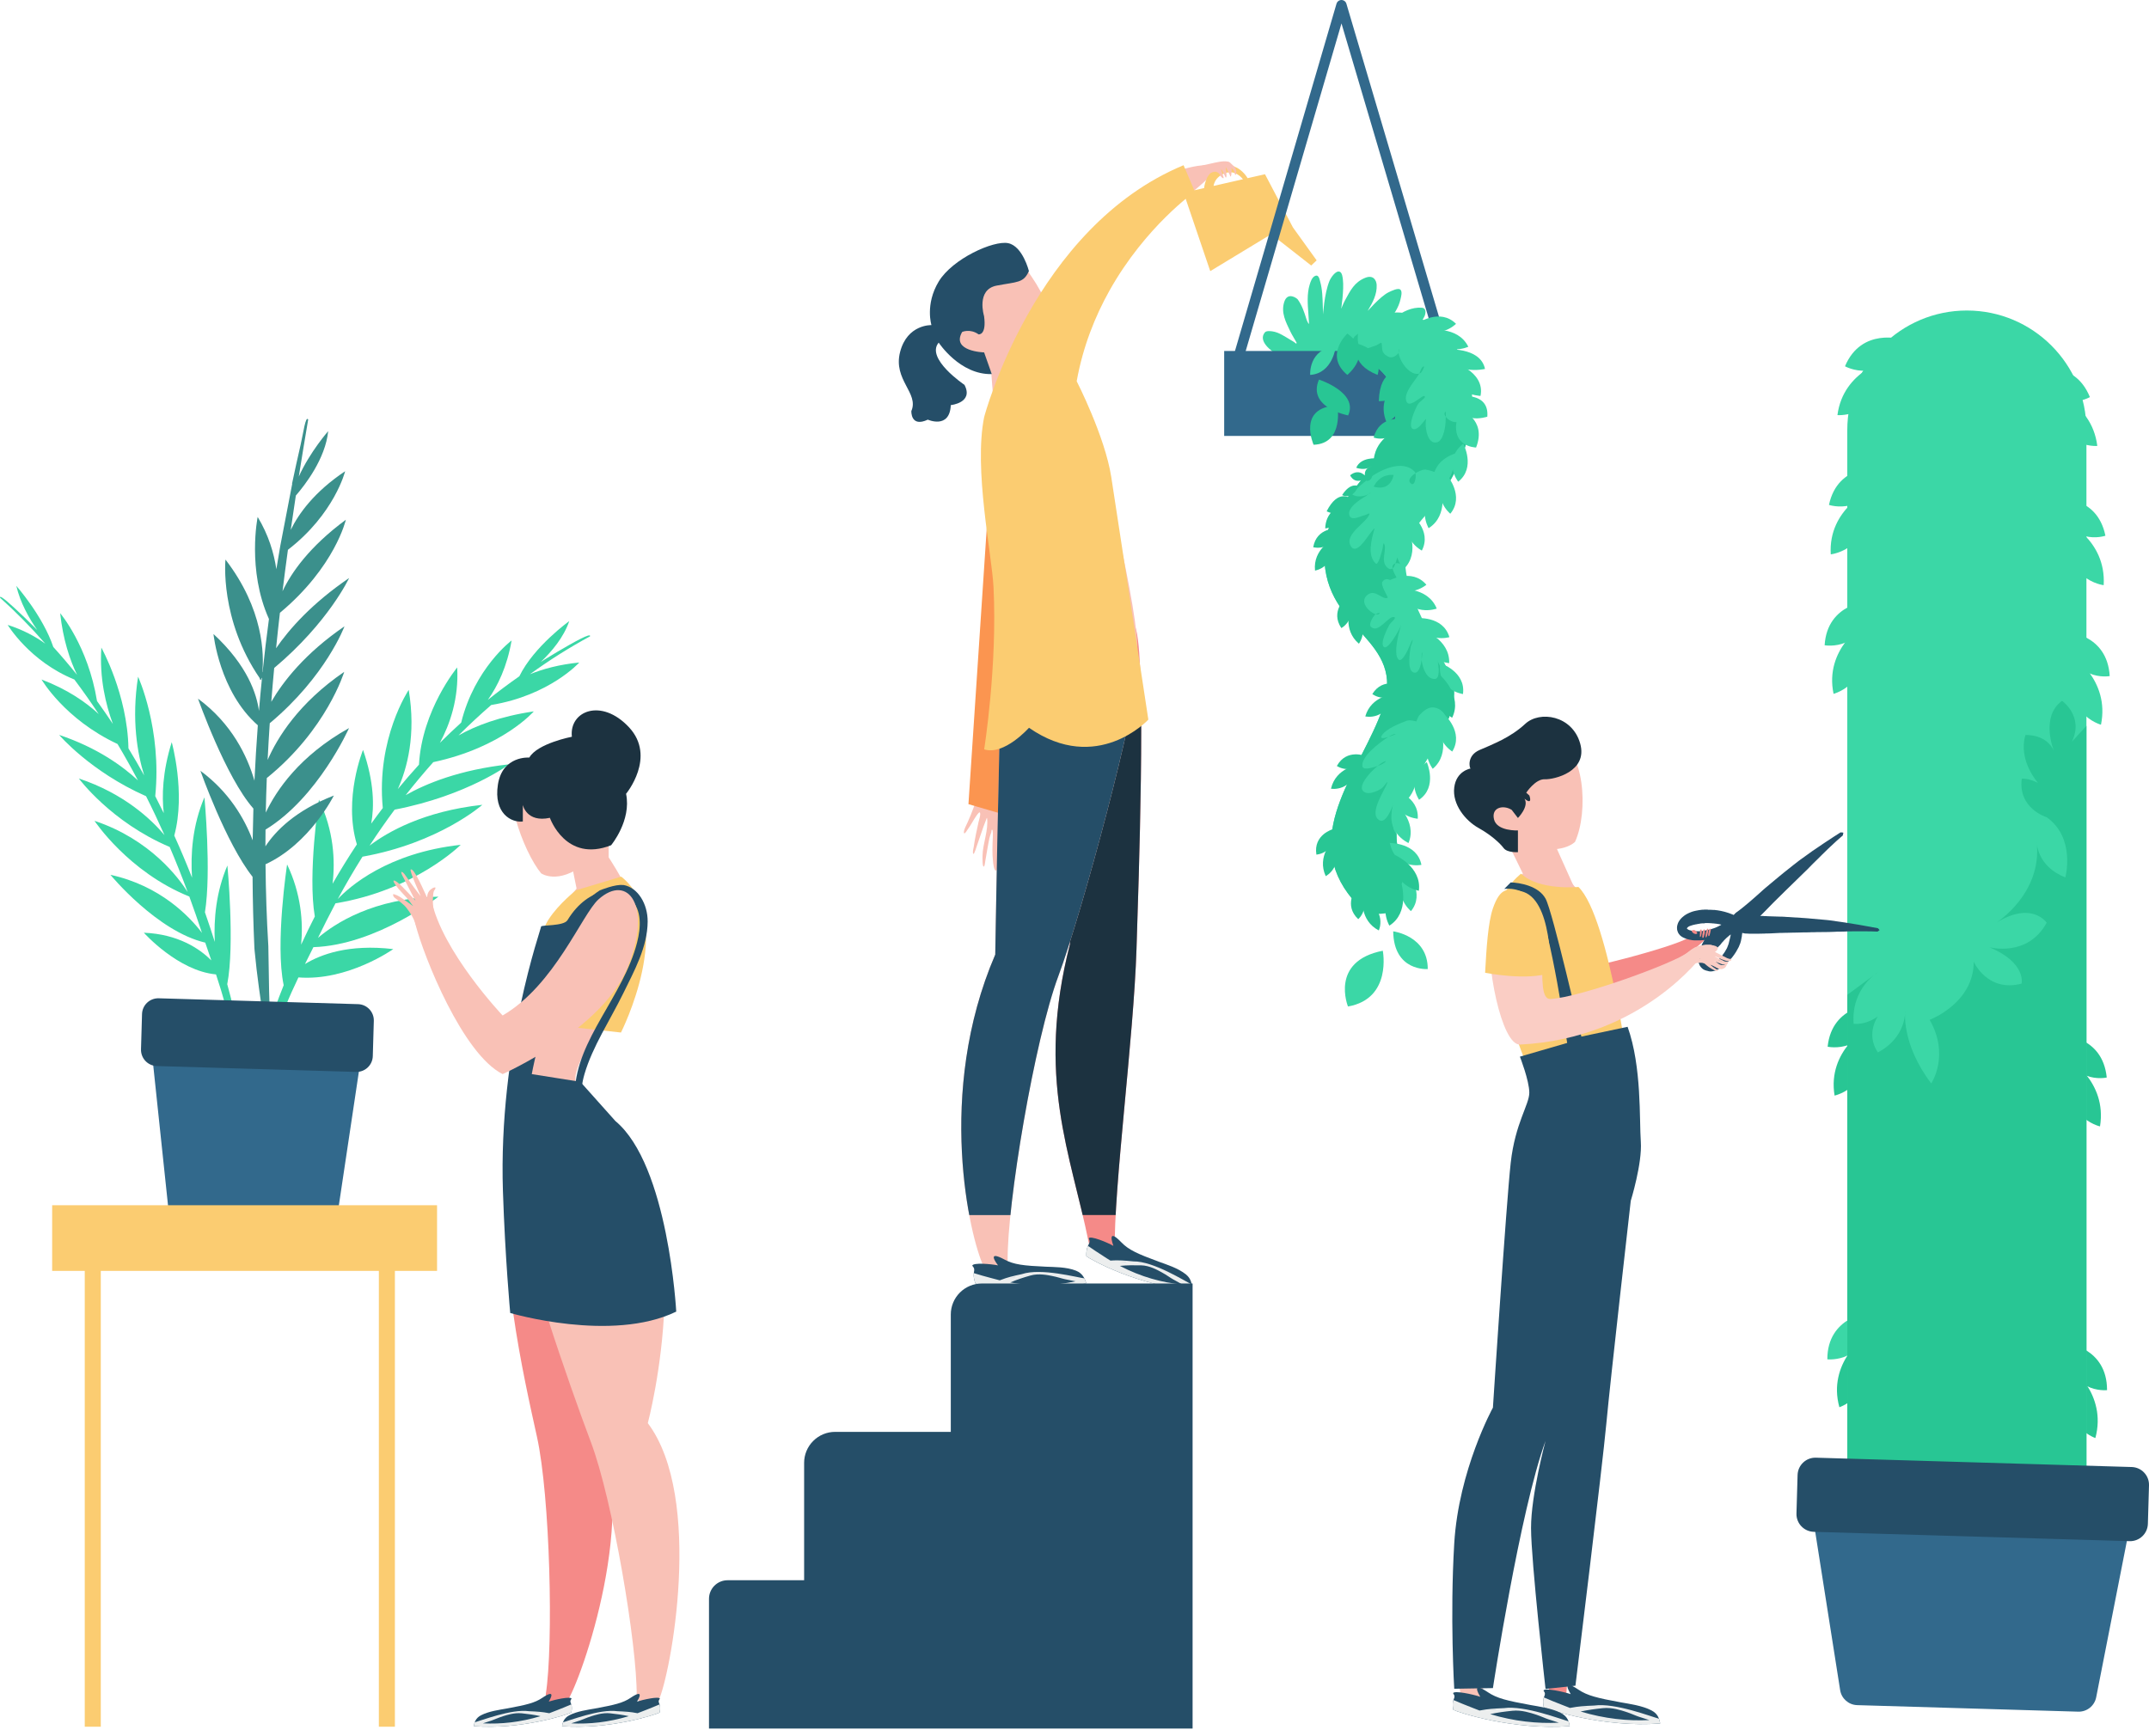 <?xml version="1.0" encoding="UTF-8"?>
<svg xmlns="http://www.w3.org/2000/svg" xmlns:xlink="http://www.w3.org/1999/xlink" id="OBJECTS" viewBox="0 0 421.1 340.17">
  <defs>
    <style>
      .cls-1 {
        fill: #f58a88;
      }

      .cls-1, .cls-2, .cls-3, .cls-4, .cls-5, .cls-6, .cls-7, .cls-8, .cls-9, .cls-10, .cls-11, .cls-12, .cls-13, .cls-14, .cls-15, .cls-16, .cls-17 {
        stroke-width: 0px;
      }

      .cls-1, .cls-3, .cls-4, .cls-5, .cls-9, .cls-10, .cls-11, .cls-13, .cls-14, .cls-15, .cls-16 {
        fill-rule: evenodd;
      }

      .cls-2, .cls-13 {
        fill: #fbcc71;
      }

      .cls-3, .cls-6 {
        fill: #1c3240;
      }

      .cls-18 {
        clip-path: url(#clippath-2);
      }

      .cls-4 {
        fill: #28c694;
      }

      .cls-5 {
        fill: #3b908c;
      }

      .cls-19 {
        clip-path: url(#clippath-6);
      }

      .cls-7 {
        fill: #eceeee;
      }

      .cls-8, .cls-20 {
        fill: none;
      }

      .cls-21 {
        clip-path: url(#clippath-7);
      }

      .cls-22 {
        clip-path: url(#clippath-1);
      }

      .cls-20 {
        stroke: #32698c;
        stroke-linecap: round;
        stroke-linejoin: round;
        stroke-width: 2.02px;
      }

      .cls-23 {
        clip-path: url(#clippath-4);
      }

      .cls-9 {
        fill: #3bd7a6;
      }

      .cls-10 {
        fill: #f9c1b6;
      }

      .cls-11, .cls-17 {
        fill: #254e68;
      }

      .cls-24 {
        clip-path: url(#clippath-9);
      }

      .cls-25 {
        clip-path: url(#clippath);
      }

      .cls-12, .cls-14 {
        fill: #32698c;
      }

      .cls-26 {
        clip-path: url(#clippath-3);
      }

      .cls-27 {
        clip-path: url(#clippath-8);
      }

      .cls-28 {
        clip-path: url(#clippath-5);
      }

      .cls-15 {
        fill: #fb9550;
      }

      .cls-16 {
        fill: #facdc4;
      }
    </style>
    <clipPath id="clippath">
      <path class="cls-8" d="M408.84,84.29c0-12.93-10.5-23.43-23.43-23.43s-23.43,10.5-23.43,23.43v208.02c0,12.93,10.5,23.43,23.43,23.43s23.43-10.5,23.43-23.43V84.29Z"></path>
    </clipPath>
    <clipPath id="clippath-1">
      <path class="cls-8" d="M307.77,332.02c-.27-.46-1.89-3.16,1.52-.86,1.75,1.18,3.72,1.65,8.3,2.49,1.63.3,4.18.62,6.03,1.59,1.28.67,1.52,1.65,1.7,2.55-10.93.87-21.82-2.67-22.82-3.19-.49-2.38.76-2.16-.05-3.26.21-.58,3.94.23,5.32.7Z"></path>
    </clipPath>
    <clipPath id="clippath-2">
      <path class="cls-8" d="M290.05,332.54c-.27-.46-1.89-3.16,1.52-.86,1.75,1.18,3.72,1.65,8.3,2.49,1.63.3,4.18.62,6.03,1.59,1.28.67,1.52,1.65,1.7,2.55-10.93.87-21.82-2.67-22.82-3.19-.49-2.38.76-2.16-.05-3.26.21-.58,3.94.23,5.32.7Z"></path>
    </clipPath>
    <clipPath id="clippath-3">
      <path class="cls-8" d="M107.54,333.49c.22-.38,1.58-2.65-1.28-.72-1.46.99-3.11,1.38-6.96,2.09-1.37.25-3.5.52-5.05,1.33-1.07.56-1.28,1.39-1.42,2.13,9.16.73,18.29-2.23,19.13-2.67.41-2-.64-1.81.04-2.73-.18-.48-3.3.2-4.46.58Z"></path>
    </clipPath>
    <clipPath id="clippath-4">
      <path class="cls-8" d="M124.84,333.49c.22-.38,1.58-2.65-1.28-.72-1.46.99-3.11,1.38-6.96,2.09-1.37.25-3.5.52-5.05,1.33-1.07.56-1.28,1.39-1.42,2.13,9.16.73,18.29-2.23,19.13-2.67.41-2-.64-1.81.04-2.73-.18-.48-3.3.2-4.46.58Z"></path>
    </clipPath>
    <clipPath id="clippath-5">
      <path class="cls-8" d="M209.58,109.58s11.23,6.27,13.1,14.07c1.87,7.8.45,48.89.02,62.32-.56,17.66-4.49,46.81-4.26,59.16,0,0-3.94,4.26-5.12-1.67-3.42-17.15-10.4-32.18-3.65-58.46,0,0-6.44-34.36-12.01-59.25-1.49-6.66,11.92-16.17,11.92-16.17Z"></path>
    </clipPath>
    <clipPath id="clippath-6">
      <path class="cls-8" d="M213.69,114.02s9.32,8.87,9.19,16.88c-.13,8.02-10.78,47.78-15.48,60.37-4.7,12.58-10.08,44.72-9.95,55.84,0,0-2.14,6.48-4.74,1.02-2.6-5.46-9.43-33.78,2.31-61.04,0,0,.61-38.04,1.42-63.54.21-6.82,17.25-9.54,17.25-9.54Z"></path>
    </clipPath>
    <clipPath id="clippath-7">
      <path class="cls-8" d="M195.57,248.02c-.33-.45-2.3-3.08,1.27-1.15,1.82.99,3.73,1.2,8.14,1.4,1.57.07,3.99.03,5.87.78,1.3.52,1.7,1.53,2.02,2.45-10,2.57-20.72.45-21.74.04-.86-2.46.33-2.41-.61-3.47.1-.65,3.7-.34,5.06-.06Z"></path>
    </clipPath>
    <clipPath id="clippath-8">
      <path class="cls-8" d="M218.17,244.19c-.18-.53-1.26-3.63,1.55-.71,1.44,1.5,3.2,2.27,7.33,3.8,1.47.54,3.79,1.24,5.36,2.52,1.08.89,1.16,1.98,1.18,2.95-10.3-.58-19.88-5.86-20.72-6.55-.08-2.61,1.05-2.19.47-3.49.29-.59,3.63.79,4.84,1.48Z"></path>
    </clipPath>
    <clipPath id="clippath-9">
      <path class="cls-8" d="M264.16,68.79s14.04,4.32,7.97,16.65c-6.07,12.33-12.64,13.73-12.62,23.52.03,14.97,16.28,16.09,11.39,30.01-4.14,11.77-15.69,24-6.75,36.16,6.58,8.94,14.53.89,10.84-5.99-6.75-12.62,14.61-26.38,8.99-37.35-7.74-15.11-12.25-22.28-4.85-30.56,12.43-13.9,13.38-33.63-2.42-39.47-5.18-1.91-11.15,1.75-12.57,7.03Z"></path>
    </clipPath>
  </defs>
  <g>
    <path class="cls-9" d="M366.41,117.78s-8.37.33-8.87,8.69c0,0,8.09,1.43,8.87-8.69Z"></path>
    <path class="cls-9" d="M404.8,123.82s8.11.33,8.6,8.69c0,0-7.84,1.43-8.6-8.69Z"></path>
    <path class="cls-9" d="M368.44,91.67s-8.33-.9-10.05,7.29c0,0,7.79,2.6,10.05-7.29Z"></path>
    <path class="cls-9" d="M402.82,97.71s8.07-.9,9.74,7.29c0,0-7.55,2.6-9.74-7.29Z"></path>
    <path class="cls-4" d="M367.36,196.84s-8.38-.02-9.23,8.31c0,0,8.02,1.77,9.23-8.31Z"></path>
    <path class="cls-4" d="M403.87,202.88s8.12-.02,8.95,8.31c0,0-7.77,1.77-8.95-8.31Z"></path>
    <path class="cls-9" d="M366.38,257.19s-8.33.85-8.31,9.23c0,0,8.16.92,8.31-9.23Z"></path>
    <path class="cls-4" d="M404.82,263.23s8.08.85,8.06,9.23c0,0-7.91.92-8.06-9.23Z"></path>
    <path class="cls-9" d="M372.78,66.53s-8.01-2.46-11.25,5.26c0,0,7.16,4.03,11.25-5.26Z"></path>
    <path class="cls-9" d="M398.62,72.57s7.76-2.46,10.9,5.26c0,0-6.94,4.03-10.9-5.26Z"></path>
    <path class="cls-9" d="M365.32,122.28s-7.88,4.9-6.03,13.71c0,0,8.47-2.14,6.03-13.71Z"></path>
    <path class="cls-9" d="M405.85,128.33s7.64,4.9,5.84,13.71c0,0-8.21-2.14-5.84-13.71Z"></path>
    <path class="cls-9" d="M366.71,95.97s-8.51,3.69-7.97,12.68c0,0,8.69-.87,7.97-12.68Z"></path>
    <path class="cls-9" d="M404.5,102.01s8.25,3.69,7.72,12.68c0,0-8.42-.87-7.72-12.68Z"></path>
    <path class="cls-4" d="M366.09,201.29s-8.08,4.56-6.6,13.44c0,0,8.55-1.78,6.6-13.44Z"></path>
    <path class="cls-4" d="M405.11,207.33s7.83,4.56,6.39,13.44c0,0-8.29-1.78-6.39-13.44Z"></path>
    <path class="cls-4" d="M365.58,261.75s-7.56,5.38-5.15,14.06c0,0,8.32-2.66,5.15-14.06Z"></path>
    <path class="cls-4" d="M405.6,267.79s7.33,5.38,4.99,14.06c0,0-8.06-2.66-4.99-14.06Z"></path>
    <path class="cls-9" d="M370.27,70.42s-9.06,2.01-10.22,10.94c0,0,8.7.79,10.22-10.94Z"></path>
    <path class="cls-9" d="M401.06,76.46s8.78,2.01,9.91,10.94c0,0-8.43.79-9.91-10.94Z"></path>
    <g>
      <path class="cls-9" d="M408.84,84.29c0-12.93-10.5-23.43-23.43-23.43s-23.43,10.5-23.43,23.43v208.02c0,12.93,10.5,23.43,23.43,23.43s23.43-10.5,23.43-23.43V84.29Z"></path>
      <g class="cls-25">
        <path class="cls-4" d="M357.81,198.06l10.15-7.49s-5.25,3.09-4.74,10.08c0,0,2.19.38,4.74-1.43,0,0-2.44,3.39,0,7.04,0,0,5.27-2.33,5.37-8.19,0,0-.87,6.42,5.1,14.28,0,0,3.69-5.49-.31-12.47,0,0,8.68-3.26,8.63-11.39,0,0,2.66,6.06,9.38,4.3,0,0,1-4.08-6.31-7.14,0,0,7.48,2.07,11.23-4.8,0,0-2.87-4.33-9.87,0,0,0,9.03-5.69,7.92-15.77,0,0,.02,4.72,5.61,6.89,0,0,2.08-7.74-3.67-11.8,0,0-5.64-1.69-4.87-7.54,0,0,1.26-.17,3.19.83,0,0-3.96-4.39-2.47-9.4,0,0,4.08-.26,5.58,3.13,0,0-2.74-6.71,1.6-9.83,0,0,4.33,3.05,1.92,8.01l3.4-3.7,11.54,161.77-70.64-5.28,3.82-95.96"></path>
      </g>
    </g>
    <path class="cls-14" d="M358.42,290.97c-1.04-.03-2.03.4-2.72,1.18-.68.78-.99,1.82-.83,2.84,1.37,8.73,4.54,28.82,5.71,36.27.26,1.65,1.66,2.89,3.34,2.94,8.69.26,34.54,1.02,43.31,1.28,1.7.05,3.19-1.14,3.52-2.81,1.46-7.46,5.36-27.32,7.05-35.9.2-1-.06-2.04-.7-2.84s-1.6-1.28-2.62-1.31c-11.57-.34-44.38-1.31-56.07-1.66Z"></path>
    <path class="cls-11" d="M421.1,291.12c.06-1.92-1.46-3.53-3.38-3.59l-61.89-1.83c-1.92-.06-3.53,1.46-3.59,3.38l-.22,7.56c-.06,1.92,1.46,3.53,3.38,3.59l61.89,1.83c1.92.06,3.53-1.46,3.59-3.38l.22-7.56Z"></path>
    <g>
      <path class="cls-1" d="M303.4,190.76c-3.65.06-9.93,7.34-6.25,7.29,24.02-.29,37.5-14.39,37.5-14.39,0,0-1.3-1.46-3.98.22-2.68,1.68-21.41,6.78-27.27,6.88Z"></path>
      <path class="cls-1" d="M310.24,215.32s7.49,6.05,8.26,12.85c.77,6.8-3.14,41.95-4.39,53.43-1.64,15.11-6.48,39.86-7.2,50.46,0,0-3.08,3.42-3.5-1.74-1.2-14.91-5.07-28.22,1.56-50.34,0,0-3.65-32.25-5.82-53.93-.58-5.8,11.09-10.74,11.09-10.74Z"></path>
      <path class="cls-10" d="M299.08,165.77s-10.79-2.14-11.07-12.02c-.27-9.87,11.26-10.1,16.86-8.66s6.47,14,3.76,19.91c0,0-2.51,2.74-9.55.77Z"></path>
      <path class="cls-10" d="M300.94,168.77s-7.57,6.78-8.31,10.88c-.74,4.1,8.02,29.16,8.44,35.23.2,2.81,8.98,3.68,12.27,11.51,1.54,3.66,5.35-2.46,5.07-12.79-.16-6.09-3.52-30.5-7.77-37.06-4.82-7.43-9.7-7.78-9.7-7.78Z"></path>
      <path class="cls-10" d="M293.4,161.09s5.08,10.01,6.53,13.48c1.45,3.47,9.36,4.22,9.37,1.2l-4.8-10.68s-4.74-7.21-11.09-4Z"></path>
      <path class="cls-10" d="M316.07,197.41s5.39,21.77,4.6,29.18c-.79,7.4-12.7,43.56-17.53,54.93-4.83,11.37-11.88,40.77-12.73,51.06,0,0-2.26,5.87-3.87.68-1.61-5.19-4.63-31.76,7.08-56.3,0,0,.22-27.6,3.05-51.12.36-3,4.41-9.03,4.35-12.37-.08-4.49,15.05-16.06,15.05-16.06Z"></path>
      <path class="cls-13" d="M298.08,171.23s-6.12,4.3-5.5,14.23c.62,9.93,8.77,28.68,8.77,28.68l18.2-1.47s-4.11-32.85-10.25-38.83c0,0-7.81.74-11.22-2.6Z"></path>
      <path class="cls-11" d="M341.41,182.09v.09s0,.09,0,.09v.17s0,.08,0,.08v.08s-.01.15-.01.15v.15s-.03.14-.03.14l-.02.14-.03.25v.1s-.03.11-.03.11l-.02.11-.02.1-.02.11-.02.1-.02.1-.02.1-.02.1-.02.1-.03.1-.03.1-.03.1-.02.06v.04s-.05.1-.05.1l-.04.1-.04.1-.04.1-.04.1-.04.1-.04.1-.05.1-.05.09-.05.09-.05.09-.05.09-.05.09-.05.09-.05.09-.05.09-.05.09-.05.09-.06.09-.06.09-.06.09-.06.09-.06.09-.06.09-.06.08-.06.08-.06.08-.06.08-.06.08-.06.08-.06.08-.07.08-.07.08-.07.08-.07.08-.07.08-.07.07-.07.07-.07.07-.07.07-.07.07-.07.07-.07.07h0s-.07.07-.07.07l-.07.07-.07.07-.08.07-.08.07-.08.07-.08.06-.17.14-.09.07-.09.07-.09.07-.09.07-.1.07-.1.07-.1.07-.11.07-.11.07-.11.07-.11.06-.11.06-.05.02-.07.04-.06.03-.06.03-.06.03-.06.03h0s-.06.02-.06.02l-.06.02-.06.02-.06.02-.07.02-.07.02-.07.02-.07.02h-.07s-.07.03-.07.03h-.07s-.07.02-.07.02h-.07s-.07.01-.07.01h-.07s-.07,0-.07,0h-.07s-.07,0-.07,0h-.07s-.07-.02-.07-.02h-.07s-.07-.02-.07-.02l-.07-.02-.07-.02-.07-.02-.07-.02h-.04s-.04-.02-.04-.02l-.08-.02-.08-.02-.08-.03-.09-.03-.08-.03-.08-.04-.08-.04-.08-.04-.07-.05-.07-.05-.07-.06-.07-.06-.06-.06-.06-.06-.06-.07-.06-.07-.05-.07-.05-.07-.02-.02-.03-.05-.04-.07-.04-.08-.04-.08-.03-.08-.03-.08-.03-.08-.03-.08-.02-.08-.02-.08-.02-.08-.02-.08v-.08s-.03-.08-.03-.08v-.08s-.02-.08-.02-.08v-.08s-.01-.08-.01-.08v-.08s0-.04,0-.04v-.04s0-.08,0-.08v-.07s.02-.08.02-.08l.02-.14.02-.14.03-.14.03-.14.03-.14.03-.13.03-.13.03-.12.04-.12.03-.12.04-.11.03-.11.03-.1.04-.11.05-.12.05-.12.05-.12.05-.12.03-.06.03-.06.06-.12.06-.12.06-.12.06-.12.07-.12.07-.12.07-.12.07-.12.07-.12.07-.12.08-.12h0s.08-.12.08-.12l.09-.12.09-.12.09-.11.09-.11.09-.11.09-.11.09-.1h.01s.11-.11.11-.11l.11-.1.11-.1.11-.1.11-.1.11-.1.12-.09.12-.09.02-.02.1-.07.12-.09.13-.08.13-.08.13-.08.13-.08.13-.08.13-.07.13-.07.13-.07.13-.07.08-.04.05-.02.13-.06.13-.06.14-.06.14-.05.14-.05.14-.05.14-.05.14-.04.14-.04.14-.04.14-.03h.02s.12-.03.12-.03l.14-.02.14-.02h.14s.14-.03.14-.03h.14s.14,0,.14,0h.07s.13.65.13.65l.68-.35.34-.09h0s.06.09.06.09l.06.09.06.09.05.09.02.04.02.06.02.1.02.1.02.1.02.09v.09s.02.09.02.09h0v.09s.01.09.01.09ZM339.15,183.14l-.08.06-.08.06-.08.06-.08.06-.08.07-.08.07-.03.03-.05.04-.08.07-.08.07-.08.07-.08.07-.08.08-.08.08-.08.08-.08.08-.08.08-.08.09-.06.07v.02s-.09.08-.09.08l-.08.08-.08.09-.08.09-.07.09-.07.09-.07.09-.07.09h0s-.07.08-.07.08l-.08.08-.08.08-.08.08-.08.08-.08.08-.08.08-.07.08h0l-.08.08-.08.08-.07.08-.07.08-.07.08-.07.08-.07.08-.06.08-.06.08-.06.08-.06.08-.03.04-.03.04-.06.07-.05.07-.05.07-.05.07-.05.07-.04.07-.05.07-.05.07-.05.08-.05.08-.05.08-.04.08-.04.08-.04.09v-.02s-.03.09-.03.09l-.04.09v-.03s-.03.09-.03.09l-.03.09v-.03s-.01.05-.01.05v.05s-.01-.02-.01-.02v.04s-.02.02-.02.02v.02s0-.02,0-.02l-.02.05v-.02s-.02.05-.02.05v-.02s-.02.05-.02.05v-.02s-.01.05-.01.05v-.02.05s-.01-.03-.01-.03v.05s-.01-.03-.01-.03v.05s-.01-.03-.01-.03v.05s-.01-.03-.01-.03v.05s-.01-.03-.01-.03v.05s-.01-.03-.01-.03v.05s-.01-.03-.01-.03v.05s0-.03,0-.03v.05s0-.03,0-.03v.05-.03s0,.05,0,.05v-.03s0,.05,0,.05v-.03s0,.05,0,.05v-.03s0,.05,0,.05l-.02-.03v.03s.01.02.01.02l-.02-.03v.05s0-.03,0-.03l.02.05-.02-.03.02.05-.02-.03.02.05-.02-.03.02.05-.02-.03.03.05-.02-.03.03.05-.02-.03.03.05-.03-.02.03.04-.03-.02.04.04-.03-.02.04.04-.03-.02.04.04-.03-.02.05.04h-.03s.05.02.05.02h-.03s.05.02.05.02h-.02s.05.02.05.02h-.02s.05.02.05.02h-.02s.05.02.05.02h-.02s.02,0,.02,0h.03s-.02,0-.02,0l.05.02h-.02s.05,0,.05,0h-.02s.05,0,.05,0h-.02s.05,0,.05,0h-.02s.05,0,.05,0h-.02s.05,0,.05,0h-.02s.05,0,.05,0h-.02s.05,0,.05,0h-.02s.05,0,.05,0h-.02.05s-.02,0-.02,0h.05s-.02,0-.02,0h.05s-.02,0-.02,0h.05s-.02,0-.02,0h.05s-.02,0-.02,0h.05s-.02,0-.02,0h.05s-.02,0-.02,0h.05s-.02,0-.02,0h.05s-.02,0-.02,0l.05-.02h-.02s.05-.01.05-.01h-.02s.05-.01.05-.01h-.02s.05-.01.05-.01h-.02s.05-.02.05-.02h-.01s.05-.02.05-.02h-.01s.05-.02.05-.02h-.01s.04-.02.04-.02l.04-.02h-.01s.04-.02.04-.02l.04-.02h-.01s.05-.02.05-.02h-.02s.05-.02.05-.02l.03-.02.08-.06h-.02s.08-.05.08-.05l.08-.06h-.01s.08-.06.08-.06l.07-.06.07-.06.07-.07.07-.07.07-.07.07-.07.07-.07.07-.07.14-.15.06-.06.06-.06.06-.06.06-.06.06-.06.05-.07.05-.06h0s.05-.07.05-.07l.05-.07.05-.07.05-.07.05-.07.05-.07.05-.07.05-.07.05-.07.05-.07.05-.07.05-.07.04-.07.04-.07.04-.07.04-.07.04-.07.04-.07.04-.07.04-.07.04-.07.04-.07.04-.07.03-.07.03-.07.03-.08.03-.07.03-.08.03-.08.03-.08.03-.08.03-.08.03-.08.03-.08.02-.08.02-.08.02-.08.02-.08.02-.08.02-.08.02-.08.02-.08.02-.08v-.03s.02-.05.02-.05l.02-.08.02-.08.02-.08.02-.08.02-.08.02-.08.02-.08.02-.08.02-.08v-.08s.03-.08.03-.08v-.08s.02-.08.02-.08v-.03s0,0,0,0Z"></path>
      <path class="cls-11" d="M334.63,178.31h.18s.18,0,.18,0h.17s.17.01.17.01l.34.02h.18s.05.01.05.01h.13s.18.03.18.03l.18.02.18.02.17.03.17.03.17.03.17.03.17.04.17.04.17.04.17.04.17.05.17.05.16.05.16.05.16.05.16.06.16.06.16.06.16.06.16.06.15.09.15.09.14.09.14.09.14.09.14.09.14.09.14.09.13.09-.37.77-.07.14.11.24-.07.2-.05.21-.02.09-.06.06-.1.1-.1.1-.04.04-.07.04-.25.13-.25.13-.25.14-.26.14-.26.14-.26.14-.14.07-.14.07-.14.07-.14.07-.14.07-.14.07-.15.06-.15.06-.15.06-.15.06-.15.06-.16.05-.16.05-.16.05-.17.05-.18.05-.18.05-.09.02-.1.03-.2.05-.2.04-.2.04-.21.04-.21.04-.22.03-.22.03-.22.03h-.11s-.11.02-.11.02h-.11s-.11.02-.11.02h-.11s-.11.02-.11.02h-.11s-.11.01-.11.01h-.11s-.11,0-.11,0h-.05s-.06,0-.06,0h-.11s-.11,0-.11,0h-.11s-.11,0-.11,0h-.11s-.11,0-.11,0h-.11s-.11-.02-.11-.02h-.11s-.11-.02-.11-.02h-.11s-.11-.03-.11-.03l-.11-.02-.11-.02-.11-.02-.11-.02-.11-.03-.11-.03-.11-.03-.11-.03-.11-.04-.11-.04-.08-.03h-.02s-.11-.05-.11-.05l-.11-.04-.11-.05-.1-.05-.1-.05-.1-.06-.06-.03-.05-.03-.05-.04-.05-.04-.05-.04-.05-.04-.05-.04-.05-.04-.05-.05-.04-.05-.04-.05-.04-.05-.04-.05-.04-.05-.03-.05-.03-.05-.03-.05h0s-.03-.06-.03-.06l-.03-.06-.03-.06-.02-.06-.02-.06-.02-.06-.02-.06-.02-.06-.02-.06-.02-.11-.02-.11v-.11s-.01-.11-.01-.11v-.11s.01-.11.01-.11v-.11s.03-.11.03-.11l.02-.11.03-.11.03-.1.03-.1.04-.1.04-.1.05-.1.05-.09.05-.09.04-.06.02-.03.06-.09.05-.07.05-.06.05-.06.05-.06.05-.06.05-.06.05-.05.05-.05.05-.05.05-.05.06-.05h0s.06-.05.06-.05l.06-.05.06-.05.06-.05.06-.05.11-.08.12-.08.12-.08.12-.07.08-.05.04-.02.12-.06.12-.06.12-.06.12-.05.12-.05.12-.05.12-.05.12-.04.12-.04.12-.04h0s.12-.03.12-.03l.12-.03.12-.03.23-.05.22-.04.21-.04.1-.02.1-.02h.1s.1-.03.1-.03h.1s.1-.02.1-.02l.19-.02h.19s.19-.02.19-.02h.19s.18-.01.18-.01h.36ZM333.98,180.97h-.14s-.14,0-.14,0h-.14s-.06.01-.06.01h-.07s-.06.01-.06.01h-.06s-.06.02-.06.02h-.06s-.19.04-.19.04l-.19.03-.19.03-.09.02-.09.02-.09.02h-.09s-.09.03-.09.03l-.09.02-.09.02-.09.02-.08.02-.09.02h.02s-.09.02-.09.02l-.09.03h.03s-.09.02-.09.02h-.03s-.06.03-.06.03h.03s-.09.02-.09.02l-.08.03.03-.02-.08.03-.08.04.02-.02-.04.02-.04.02h.02s-.04,0-.04,0l-.04.02h.02s-.04,0-.04,0l-.04.02h.02s-.04.01-.04.01h.02s-.04.02-.04.02h.02s-.04.02-.04.02h.02s-.04.02-.04.02l.02-.02-.04.03.02-.02-.04.03.02-.02-.04.03.02-.02-.04.03.02-.02-.04.04.02-.02-.04.04.02-.03-.05.05.02-.03v.02s-.05.04-.05.04l.02-.03-.04.05.02-.03-.04.05.02-.03-.04.06.02-.04-.04.06.02-.04-.03.06.02-.04-.03.06.02-.04-.03.06v-.04s-.01.06-.01.06v-.04s-.01.06-.01.06v-.04s0,.06,0,.06v-.05s0,.06,0,.06v-.05s0,.06,0,.06v-.05s0,.06,0,.06v-.05s0,.06,0,.06v-.05.06s0-.05,0-.05v.06s0-.05,0-.05v.06s0-.04,0-.04v.03s0-.03,0-.03v.03s0-.03,0-.03v.03s0-.03,0-.03v.03s0-.03,0-.03v.03s0-.03,0-.03v.03s0-.03,0-.03v.03s0-.03,0-.03v.03s0-.03,0-.03v.03s0-.03,0-.03v.03s0-.03,0-.03v.03s0-.03,0-.03v.03s0-.03,0-.03l.02.03-.02-.03.02.03-.02-.03.02.03-.02-.02.02.03-.02-.02.02.03-.02-.02.02.03-.02-.02.02.03-.02-.02.02.02-.02-.02.02.02-.02-.02.02.02-.02-.02.03.02-.02-.02.03.02-.02-.02.03.02-.02-.02.03.02h-.02s.06.03.06.03l.06.04h-.02s.06.03.06.03l.07.04h-.02s.07.03.07.03l.07.03h-.02s.01,0,.01,0l.06.02.06.02.07.02.07.02.07.02.07.02.08.02.07.02.08.02h.08s.08.03.08.03h.08s.08.02.08.02h.09s.09.02.09.02h.09s.09.01.09.01h.09s.09,0,.09,0h.09s.09,0,.09,0h.09s.09,0,.09,0h.05s.04,0,.04,0h.09s.1-.01.1-.01h.09s.1-.02.1-.02h.1s.1-.02.1-.02h.1s.1-.03.1-.03h.1s.09-.03.09-.03l.19-.03.19-.03.19-.04.18-.04.18-.04.18-.04.17-.05.17-.05.09-.03.08-.02.16-.05.15-.05.14-.05.12-.04.12-.05.12-.05.12-.05.12-.05.12-.06.12-.06.12-.06.12-.06.12-.06.12-.06.08-.05-.1-.03-.13-.03-.13-.03-.13-.03-.13-.02-.13-.02-.13-.02-.13-.02-.14-.02h-.14s-.14-.03-.14-.03h-.1s-.04-.01-.04-.01h-.14s-.31-.04-.31-.04h-.15s-.15-.02-.15-.02h-.15s-.15-.01-.15-.01h-.15s-.15,0-.15,0h-.14s-.14,0-.14,0Z"></path>
      <path class="cls-11" d="M361.2,163.26l-.1.49-.42.36-.42.37-.42.37-.41.38-.41.38-.41.38-.12.12-.29.27-.4.39-.4.39-.4.39-.4.4-.38.38-.02.02-.4.39-.4.39-.4.4-.39.4-.39.4-.13.13-.27.26-.4.39-.4.39-.4.39-.4.39-.4.39-.4.39-.13.13-.27.26-.4.39-.8.78-.79.78-.79.78-.21.21-.05.05-.16.15-.21.21-.21.21-.42.43-.43.44-.43.44-.43.44-.22.22-.22.22-.22.22-.22.22-.23.22-.23.22-.23.22-.23.22-.24.22-.24.22-.24.22-.24.21-.25.21-.13.11-.13.1-.03.02-.11.07-.14.09-.14.08-.14.08-.14.08-.14.08-.14.08-.14.08-.15.08-.15.08-.15.08-.11.06-.78-1.14-.3-.46-.72-1.18.09-.07.11-.09.11-.09.11-.09.1-.09.1-.09.1-.09.1-.1.1-.1.1-.1.1-.1.08-.08.03-.02.11-.08.11-.08.23-.17.23-.17.23-.18.23-.18.23-.18.23-.19.23-.19.23-.19.23-.19.23-.19.23-.2.23-.2.23-.2.46-.4.46-.41.46-.41.46-.41.23-.21.23-.2.17-.15.06-.05.24-.2.86-.72.86-.72.87-.72.44-.36.29-.24.15-.12.44-.35.44-.35.44-.35.44-.35.45-.35.45-.35.3-.23.15-.11.46-.33.46-.33.46-.33.46-.33.46-.33.02-.02.45-.3.47-.32.47-.32.47-.32.47-.32.33-.22.14-.09.47-.31.47-.31.47-.31.47-.3.47-.3.47-.3.49.04Z"></path>
      <path class="cls-11" d="M340.75,179.23h.14s.14.02.14.02h.14s.14.01.14.01h.14s.14,0,.14,0h.14s.14,0,.14,0h.14s.14,0,.14,0h.11s.03,0,.03,0l.14.02.14.02.29.04.29.03.29.03.29.03.29.02.29.02.29.02.3.02.3.02h.3s.3.03.3.03h.3s.3.02.3.02l.61.02.61.02.62.02.62.02h.31s.31.02.31.02h.23s.08.02.08.02l.31.02,1.12.07,1.12.07,1.12.07.56.04.38.03.19.02.56.05.56.05.56.05.56.05.56.05.56.05.38.04.18.02.56.08.56.08.56.08.56.08.56.08h.03s.53.09.53.09l.56.09.56.09.56.09.56.09.39.07.17.03.56.1.55.1.55.1.55.1.55.1.55.1.33.37-.41.29-.56-.02-.56-.02h-.56s-.56-.02-.56-.02h-.56s-.56,0-.56,0h-.17s-.39,0-.39,0h-.56s-.56.01-.56.01h-.56s-.56.03-.56.03l-.53.02h-.03s-.56.01-.56.01h-.56s-.56.03-.56.03l-.56.02-.56.02h-.18s-.38.01-.38.01h-.56s-.56.01-.56.01h-.56s-.56.02-.56.02h-.56s-.56.03-.56.03h-.19s-.37.01-.37.01h-.56s-1.12.03-1.12.03l-1.11.02-1.11.03h-.3s-.08.01-.08.01h-.22s-.3.01-.3.01h-.3s-.6.03-.6.03l-.61.03-.61.03-.62.02h-.31s-.31.02-.31.02h-.32s-.32.02-.32.02h-.32s-.32.01-.32.01h-.32s-.32,0-.32,0h-.32s-.32,0-.32,0h-.32s-.32-.02-.32-.02l-.32-.02h-.17s-.16-.02-.16-.02h-.04s-.12-.03-.12-.03l-.16-.03-.16-.04-.16-.04-.16-.04-.16-.04-.16-.04-.16-.04-.16-.04-.16-.04-.16-.04-.12-.03.21-1.37.1-.54.28-1.35h.11Z"></path>
      <path class="cls-11" d="M294.75,174.23s4.15-.72,6.6,3.43c2.44,4.15,5.74,26.75,5.74,26.75l-9.26,2.69s1.83,4.68,1.84,7.05c0,2.37-2.77,5.98-3.64,13.73-.87,7.75-3.49,48.01-3.49,48.01,0,0-6.72,12.22-7.58,26.63s0,28.47,0,28.47l7.58-.13s5.28-34.68,10.31-48.45c0,0-2.86,10.61-2.84,17.1.01,6.49,2.84,31.52,2.84,31.52l5.86-.64s5.3-43.13,6.06-51.42c.76-8.29,4.78-43.61,4.78-43.61,0,0,2.28-7.36,1.97-11.61-.31-4.25.22-14.66-2.59-22.5l-9.06,1.92s-5.62-24.53-7.02-27.05c-1.39-2.52-5.08-3.11-6.82-3.17l-1.27,1.28Z"></path>
      <path class="cls-3" d="M288.15,150.63s-2.79.44-3.19,3.72c-.41,3.28,2.16,6.47,4.73,7.91,2.57,1.44,4.26,3.04,4.96,3.97.7.93,2.79.79,2.79.79v-4.26s-4.13.19-4.69-2.18c-.56-2.37,1.85-2.88,3.47-1.85l1.22,1.59s2.23-2.24,1.29-3.79c0,0,1.61,1.45.96-.6l-.62-.57s1.8-2.71,3.62-2.63c1.83.08,8.5-1.49,6.95-7-1.55-5.52-7.93-6.51-10.78-3.85-2.86,2.66-6.37,4.01-8.93,5.11-2.56,1.11-1.98,3.54-1.77,3.64Z"></path>
      <path class="cls-16" d="M298.9,176.69c-2.86-1.72-5.93-1.53-6.89,5.23-.96,6.76,2.18,22.99,5.85,22.81,24-1.2,35.82-17.63,35.82-17.63,0,0-.26-2.58-2.87-.48-2.61,2.1-21.13,8.86-26.98,9.18-3.64.2.85-15.64-4.93-19.1Z"></path>
      <path class="cls-13" d="M298.02,174.67c-2.52-.5-4.02-.86-5.48,3.36-.96,2.78-1.27,7.9-1.53,12.63,0,0,8.23,1.64,12.82,0,0,0,.47-14.74-5.82-15.99Z"></path>
      <g>
        <path class="cls-11" d="M307.77,332.02c-.27-.46-1.89-3.16,1.52-.86,1.75,1.18,3.72,1.65,8.3,2.49,1.63.3,4.18.62,6.03,1.59,1.28.67,1.52,1.65,1.7,2.55-10.93.87-21.82-2.67-22.82-3.19-.49-2.38.76-2.16-.05-3.26.21-.58,3.94.23,5.32.7Z"></path>
        <g class="cls-22">
          <path class="cls-7" d="M307.64,334.75c-.6-.22-1.19-.45-1.79-.7-1.99-.75-4.83-2.02-4.93-2.07-2.06-.94-5.31.32,3.05,3.5,10.59,4.84,20.55,4.77,29.58,3.28l3.01-.73.17-.44-1.44-.22c-1.43.13-2.84.29-4.27.47l1.58-.79c.34-.42.26-.63-.48-1.13-1.36-.72-1.54.06-1.54.06-1.63.43-3.37.76-5.19.97-1.84-.47-8.83-3.25-13.01-2.67,0,0-2.33.08-3.49.26-.42.06-.84.13-1.26.21ZM323.18,337.13c-4.2.21-8.77-.26-13.46-1.68,1.45-.32,2.86-.5,4.37-.66,1.81-.19,3.65.46,4.35.67,1.3.42,1.97.77,2.67,1,.69.23,1.38.46,2.08.67ZM310.92,334.6l-1.19.08s1.38-.12,1.19-.08Z"></path>
        </g>
      </g>
      <g>
        <path class="cls-11" d="M290.05,332.54c-.27-.46-1.89-3.16,1.52-.86,1.75,1.18,3.72,1.65,8.3,2.49,1.63.3,4.18.62,6.03,1.59,1.28.67,1.52,1.65,1.7,2.55-10.93.87-21.82-2.67-22.82-3.19-.49-2.38.76-2.16-.05-3.26.21-.58,3.94.23,5.32.7Z"></path>
        <g class="cls-18">
          <path class="cls-7" d="M289.92,335.26c-.6-.22-1.19-.45-1.79-.7-1.99-.75-4.83-2.02-4.93-2.07-2.06-.94-5.31.32,3.05,3.5,10.59,4.84,20.55,4.77,29.58,3.28l3.01-.73.17-.44-1.44-.22c-1.43.13-2.84.29-4.27.47l1.58-.79c.34-.42.26-.63-.48-1.13-1.36-.72-1.54.06-1.54.06-1.63.43-3.37.76-5.19.97-1.84-.47-8.83-3.25-13.01-2.67,0,0-2.33.08-3.49.26-.42.06-.84.13-1.26.21ZM305.46,337.64c-4.2.21-8.77-.26-13.46-1.68,1.45-.32,2.86-.5,4.37-.66,1.81-.19,3.65.46,4.35.67,1.3.42,1.97.77,2.67,1,.69.23,1.38.46,2.08.67ZM293.2,335.12l-1.19.08s1.38-.12,1.19-.08Z"></path>
        </g>
      </g>
    </g>
    <g>
      <path class="cls-16" d="M332.76,187.77h0-.04s0,0,0,0l-.09.02-.1.03h-.05s-.05.02-.05.02h-.05s-.06.01-.06.01h-.06s-.03,0-.03,0h-.03s-.01,0-.01,0l-.09.04-.16.08-.09.04-.1.02h-.1s-.1,0-.1,0l-.1-.03-.09-.04-.08-.06-.07-.07-.06-.08-.04-.09-.03-.1v-.1s0-.1,0-.1l.03-.1.04-.09.03-.05.04-.07.05-.11h0s.02-.04.02-.04l.02-.04.02-.05.03-.05.03-.05.03-.05.03-.05.03-.05.06-.08.06-.08.05-.07.1-.13.05-.05.06-.06.06-.05.06-.05.06-.05.06-.04.06-.04.06-.04.06-.04.06-.04.07-.03.07-.03.07-.03.07-.03.06-.03h0s.07-.03.07-.03l.07-.03.07-.03.07-.02.07-.02.07-.02.07-.02.07-.02.07-.02h.07s.07-.03.07-.03h.07s.07-.02.07-.02h.07s.07-.02.07-.02h.07s.06,0,.06,0h.07s.02,0,.02,0h.04s.07,0,.07,0h.07s.07,0,.07,0h.07s.07.01.07.01h0s.07,0,.07,0h.07s.07.02.07.02h.07s.07.03.07.03l.07.02h.02s.04.03.04.03l.06.03.06.03.06.04.06.04.06.04.06.04.05.04.05.04.05.04.05.04.05.04.05.04.05.04.05.04.05.05.05.05.04.05.04.04h0s.03.04.03.04l.04.05.05.06.05.06.03.04.03.04.03.04.03.05.03.05.03.06.03.06.02.08v.08s.02.07.02.07v.06s-.02.05-.02.05v.04s-.03.04-.03.04l-.03.07-.03.06-.02.04v.03s0,.06,0,.06v.07s-.03.08-.03.08l-.03.09-.03.07-.02.03v.18h-.03,0s0,.08,0,.08l-.02.07-.03.07h0s0,.04,0,.04l-.02.07-.02.07v.04s-.03.04-.03.04l-.02.04-.03.05-.04.04-.04.03-.05.03-.05.02h-.05s-.05.02-.05.02h-.04s-.04,0-.04,0h-.04s-.04-.01-.04-.01h-.04s-.04-.02-.04-.02h-.04s-.04-.02-.04-.02l-.07-.03-.07-.03-.06-.03-.06-.03-.1-.05h0s-.04-.02-.04-.02h.01s-.04,0-.04,0h0s-.12-.04-.12-.04l-.12-.04h-.04s-.08-.04-.08-.04l-.11-.04-.06-.02h-.03s-.13-.02-.13-.02l-.13-.02h-.07s-.07-.02-.07-.02h-.07s-.07-.03-.07-.03l-.07-.02-.07-.02-.07-.02-.08-.03-.08-.03-.08-.04-.08-.04-.08-.05-.08-.06-.04-.04h-.01,0-.04ZM332.33,187.78h0s0,0,0,0h0ZM332.35,187.77h0s0,0,0,0h0Z"></path>
      <path class="cls-16" d="M335.87,188.27l.04.03h0s.11.08.11.08l.11.08.11.08.12.08.23.15.04.03.02.02h-.01s.06.04.06.04l.06.04h-.01s.07.04.07.04h-.01s.07.03.07.03h-.01s.07.03.07.03h-.01s.07.03.07.03h-.01s.04.01.04.01h.03s-.02,0-.02,0l.07.03h-.02s.07.02.07.02h-.02s.07.02.07.02h-.02s.07.02.07.02h-.02s.07.01.07.01h-.02s.03,0,.03,0h-.01s.03,0,.03,0h-.01s.02,0,.02,0h.01s-.01,0-.01,0h.03s-.01,0-.01,0h.03s-.01,0-.01,0h.03s-.01,0-.01,0h.03s-.01,0-.01,0h.03s-.01,0-.01,0h.03s-.01,0-.01,0h.03s-.01,0-.01,0h.03s-.01,0-.01,0h.03-.01s.03,0,.03,0h-.01s.03,0,.03,0h-.01s.03,0,.03,0h-.01s.03,0,.03,0h-.01s.03,0,.03,0h0s.03,0,.03,0h0s.03,0,.03,0h0s.03,0,.03,0h0s.03,0,.03,0h0s.03,0,.03,0h0s.03,0,.03,0h0s.03,0,.03,0h0s.03-.01.03-.01h0s.03-.01.03-.01h0s.01,0,.01,0h.02s0,0,0,0l.03-.02h0s.03-.02.03-.02h0s.03-.02.03-.02h0s.03-.02.03-.02h0s.03-.02.03-.02h0s.03-.03.03-.03h0s.03-.03.03-.03h0s.03-.03.03-.03h0s.03-.03.03-.03h0s.02-.04.02-.04h0s.02-.04.02-.04l.09-.05h0l.04.1v.05s-.02.05-.02.05v.04s-.02.04-.02.04v.04s-.02.04-.02.04v.04s-.03.04-.03.04v.04s-.03.04-.03.04l-.02.04v.02s-.02.02-.02.02l-.02.04-.02.04-.02.04-.03.03-.03.03-.03.03-.03.03-.03.03-.03.03-.03.03-.04.03-.04.02h0s-.04.02-.04.02l-.04.02-.04.02-.04.02h-.04s-.04.03-.04.03h-.04s-.04.02-.04.02h-.04s-.04.02-.04.02h-.04s-.02,0-.02,0h-.07s-.05,0-.05,0h-.09s-.09-.02-.09-.02h-.09s-.09-.03-.09-.03l-.09-.02h-.04s-.05-.03-.05-.03l-.08-.03-.08-.04-.08-.04-.08-.04-.08-.04-.08-.05-.03-.02-.05-.03-.23-.16-.12-.08-.12-.09-.12-.09-.12-.09-.05-.04h-.01s-.05-.08-.05-.08l-.05-.06-.04-.06-.03-.04h0s-.05-.06-.05-.06l-.05-.06v-.02s-.07-.08-.07-.08l-.06-.08-.05-.06h0s-.02-.02-.02-.02h0s-.02-.01-.02-.01h.02s0,.01,0,.01h0s.06.01.06.01l.22-.05-.38-.04h0s.04-.38.04-.38h0s.04-.03.04-.03l.04-.02h.05s.05-.01.05-.01h.05s0,0,0,0h.04s.03.02.03.02h.03s.04.03.04.03l.04.02.08.04.1.04.1.04h.02s.08.05.08.05l.08.04.05.03.06.03.06.03h0s.06.03.06.03h.01Z"></path>
      <path class="cls-16" d="M335.18,187.32h.03s.02,0,.02,0h.03s.04.02.04.02l.04.02.04.02.04.02.04.03.04.03.08.05.07.05h0s.06.04.06.04l.03.02h.02s.05.04.05.04l.05.03.06.03.06.03.12.05.12.05.02.04.05.03.04.02.22.11.22.11.11.05.11.05.11.05.11.04.11.04.11.04.06.02.06.02.06.02.06.02.07.02h.07s.07.02.07.02h.07s.07.01.07.01h.07s.07,0,.07,0h.06s0,0,0,0h.04s.05-.02.05-.02h.05s.03-.01.03-.01h.03s.03,0,.03,0h.04s.04.01.04.01l.03.02h.02s.01.03.01.03h.01s0,.02,0,.02v.02s.02.02.02.02h0s0,.02,0,.02v.02s0,0,0,0v.02s0,.02,0,.02v.02s-.02.04-.02.04l-.02.03-.02.03-.02.03-.02.03-.03.02-.03.02-.03.02-.03.02h-.03s-.03.03-.03.03h-.03s-.03.02-.03.02h-.03s-.03.01-.03.01h-.03s-.06.01-.06.01h-.06s-.06,0-.06,0h-.06s-.06,0-.06,0h-.05s-.05-.01-.05-.01h-.04s-.04,0-.04,0h-.05s-.04-.01-.04-.01h-.04s-.04-.02-.04-.02h-.04s-.04-.02-.04-.02l-.08-.03h0l-.08-.03-.08-.03-.07-.03-.07-.03-.1-.04-.06-.02h-.04s-.1-.05-.1-.05l-.1-.04-.1-.04-.1-.04-.1-.04-.1-.05-.1-.05-.1-.05-.1-.05h0s-.09-.05-.09-.05l-.1-.05-.1-.05-.1-.05-.09-.05-.06-.03-.06-.04-.03-.02-.03-.02-.03-.02-.03-.02-.03-.02-.03-.03-.02-.02h0s-.03-.04-.03-.04l-.02-.03-.02-.04-.02-.04v-.04s-.03-.04-.03-.04v-.03s-.02-.04-.02-.04v-.04s-.01-.02-.01-.02v-.03s0-.03,0-.03v-.02s0-.02,0-.02v-.02s0,0,0,0v-.02s.02-.01.02-.01h0s.02-.02.02-.02h.02s0-.01,0-.01h.02s.02-.01.02-.01h.02s.03,0,.03,0Z"></path>
      <path class="cls-16" d="M335.23,187.06h.03s.05.02.05.02l.04.02.04.02.05.03.03.02.03.02.03.02.1.05.1.05.18.1h.03s.29.17.29.17l.13.07.07.04.07.04h.02s.12.07.12.07l.15.07.15.07.15.07.15.07h.02s.13.07.13.07l.08.04.07.04.08.04h0s.07.04.07.04l.04.02.04.02.04.02.04.02.04.02.04.02h.04s.04.03.04.03h.02s.02,0,.02,0h.04s.04.01.04.01h.09s.05.01.05.01h.04s.04.02.04.02l.08.02h.04s.02.02.02.02h.01s0,0,0,0h.02s.01,0,.01,0h.02s.01,0,.01,0h.01s0,0,0,0h.01s.01.02.01.02h0s0,.02,0,.02h0s0,.02,0,.02h0s0,.03,0,.03h0s-.08.09-.08.09h.02s0,0,0,0h0s.01,0,.01,0h0s-.01.02-.01.02h-.02s0,.02,0,.02h-.02s-.03,0-.03,0h-.02s-.05-.01-.05-.01h-.04s-.07-.02-.07-.02h-.03s-.03,0-.03,0h-.03s0,0,0,0h-.03s-.05,0-.05,0h-.05s-.05,0-.05,0h-.03s-.02,0-.02,0h-.05s-.05-.02-.05-.02h-.05s-.05-.03-.05-.03l-.05-.02-.05-.02-.05-.02-.05-.02-.08-.04h0s-.08-.05-.08-.05l-.07-.04-.07-.04-.13-.06h-.02s-.15-.08-.15-.08l-.15-.07-.15-.07-.15-.07-.12-.06h-.03s-.08-.05-.08-.05l-.07-.04-.13-.07-.28-.16h-.03s-.18-.11-.18-.11l-.1-.06-.11-.06-.04-.02-.04-.02-.03-.02-.04-.03-.03-.02-.03-.02h0l-.03-.02h0s-.01-.01-.01-.01l-.08-.16.16-.07h.02ZM338.49,188.68l.04.04h.04s-.09-.07-.09-.07v.03ZM338.49,188.55h0s0,0,0,0h-.01s.01,0,.01,0h.01s0,0,0,0h0Z"></path>
      <path class="cls-16" d="M335.54,186.6h.01s.02.01.02.01h.04s.04.03.04.03l.04.02.08.04.08.04h.03s.03.03.03.03h.02s.02.02.02.02l.05.02.05.02.05.02.05.02.09.04.04.02.05.02.17.09.08.04.08.04.09.04.09.04.18.08.09.04.09.05.09.05.09.05.07.04.07.04.07.03.07.03.08.03.08.03.08.03.08.03.08.03.08.02h.05s.03.02.03.02l.08.02.08.02.08.02.16.04h.05s.05.02.05.02h.05s.05.01.05.01h.05s.05,0,.05,0h.05s.05,0,.05,0h.04s.02,0,.02,0h.03s.03.01.03.01h.03s.02.03.02.03h.02s.02.03.02.03h0s.01.02.01.02v.02s.01.02.01.02h0s0,.02,0,.02v.02s0,.02,0,.02v.03s-.01.02-.01.02v.02s-.03.04-.03.04l-.03.03-.03.02-.03.02h-.03s-.03.02-.03.02l-.04.02h-.04s-.06.02-.06.02h-.02s-.03.01-.03.01h-.06s-.06.01-.06.01h-.06s-.06,0-.06,0h-.06s-.06-.01-.06-.01h-.06s-.05-.02-.05-.02h-.05s-.05-.02-.05-.02h-.05s-.05-.03-.05-.03h-.05s-.09-.04-.09-.04l-.14-.04-.14-.05-.14-.05-.14-.05-.13-.05-.09-.04-.05-.02-.13-.06-.13-.06-.13-.06-.13-.06-.13-.06-.13-.06-.14-.07h-.04s-.04-.03-.04-.03l-.05-.02-.1-.03-.1-.03-.1-.03-.1-.03-.1-.03-.1-.02-.07-.02-.07-.02-.07-.02-.07-.02h-.04s-.03-.02-.03-.02l-.06-.03-.12-.05-.05-.02-.05-.02-.04-.02-.04-.02-.04-.02h-.03s0-.01,0-.01h-.02s-.02-.03-.02-.03v-.02s-.03-.02-.03-.02v-.02s-.01-.02-.01-.02v-.05s.01-.02.01-.02v-.02s.03-.02.03-.02l.02-.02h.02s.02-.02.02-.02h.02s.02,0,.02,0h.02s.02.01.02.01h.03s.05.04.05.04l.04.02.04.02.04.02h0s0,0,0,0v-.03s0-.02,0-.02v-.02s.02-.02.02-.02l.02-.02.02-.02h.02s.02-.02.02-.02h.03s0,0,0,0h.03s.02,0,.02,0h0s-.02-.06-.02-.06h0s0-.02,0-.02h0s0-.02,0-.02h0s0,0,0,0h0s0,0,0,0h0s.01,0,.01,0h.01s.01,0,.01,0h.02s0,0,0,0h.01s.02,0,.02,0h.02ZM335.46,186.76h.02s.01,0,.01,0l.02-.02-.05.02Z"></path>
      <path class="cls-16" d="M335.35,186.25h.04s.05.03.05.03h.02s.14.07.14.07l.06.03.04.02.22.11.29.15.14.07.22.11.1.05h.03s.07.05.07.05l.19.1.18.09h0s.19.1.19.1l.22.11.17.08.2.1.06.03.13.07.11.06.12.06.12.06.06.03.05.03h.02s.02.02.02.02h.02s.05.03.05.03l.04.02.04.02.03.02h.01s0,.02,0,.02h0s0,.02,0,.02h0s0,.02,0,.02h0s0,.03,0,.03h0s0,.03,0,.03h0v.02h0s0,.03,0,.03h-.01s-.01.02-.01.02h-.01s0,0,0,0h-.01s-.01,0-.01,0h0s-.02,0-.02,0h-.02s-.01,0-.01,0h0,0s.02,0,.02,0h0l-.12-.03h0s0,0,0,0h-.05s-.02-.02-.02-.02h-.03s-.03-.03-.03-.03l-.06-.03-.06-.03-.12-.05-.12-.05-.12-.05-.13-.06-.06-.03-.2-.09-.17-.08-.22-.1-.2-.09h0s-.19-.09-.19-.09l-.2-.1-.07-.04-.03-.02-.1-.05-.21-.11-.14-.07-.07-.04h0l-.22-.11-.21-.11-.04-.02-.05-.03-.13-.06h-.02s-.04-.03-.04-.03l-.03-.02h-.01s-.03-.04-.03-.04h0s.02,0,.02,0l.1-.06-.15.05-.05-.15h0v-.02s.02-.01.02-.01h.01s.02-.02.02-.02h.02s.02,0,.02,0h.06s0,0,0,0h.05s.02,0,.02,0ZM338.74,188.13l.04-.04v-.07s-.04.11-.04.11ZM338.74,187.97h.01s-.01,0-.01,0Z"></path>
      <path class="cls-16" d="M333.13,188.31h.06s.11.02.11.02h.04s.1.02.1.02l.1.02.1.02.1.03.1.03.06.02h.04s.09.05.09.05h.02s-.04-.02-.04-.02l-.09-.07h0s-.1-.09-.1-.09l-.05-.04-.04-.04h0s-.04-.05-.04-.05h0s-.02-.05-.02-.05l-.02-.17h.17s.04.02.04.02h0s.05.04.05.04h0s.04.03.04.03l.04.03.1.07h0s.09.07.09.07l.14.09.07.05.1.08.05.04.05.04.06.05.03.02.08.08.08.08.08.08.16.15h0s.15.15.15.15l.08.07.08.07.08.07.05.04.03.03.08.06.04.03.04.03.04.03.04.03.04.03.05.03.07.04.07.05.07.05.06.04.06.04.03.02.03.02.03.02h.03s.03.03.03.03h.03s.04.03.04.03l.05.02h.02s0,0,0,0h.05s.01,0,.01,0h0s.02.01.02.01h.02s.02.03.02.03v.02s.02.02.02.02v.02s0,.02,0,.02v.02s0,.02,0,.02v.02s-.02.02-.02.02l-.02.02h-.02s0,.02,0,.02h-.02s-.02.02-.02.02h-.02s-.03,0-.03,0h-.02s-.04,0-.04,0h-.04s-.02-.01-.02-.01h0s-.03,0-.03,0h-.03s-.06-.02-.06-.02h-.05s-.04-.03-.04-.03h-.04s-.08-.04-.08-.04h-.02s-.06-.03-.06-.03l-.08-.03-.08-.04-.08-.04-.14-.07h-.01s-.08-.05-.08-.05l-.08-.05-.08-.05h-.02s-.06-.05-.06-.05l-.08-.05-.08-.05-.08-.05-.08-.05h-.02s-.06-.05-.06-.05l-.08-.06-.08-.06-.08-.06-.09-.07-.06-.05-.14-.12-.05-.04-.06-.05-.05-.05-.05-.04-.03-.02-.02-.02-.03-.02-.03-.02-.03-.02-.03-.02-.03-.02h-.03s-.08-.05-.08-.05l-.04-.02-.05-.02-.09-.03-.09-.03-.09-.03-.09-.02-.09-.02h-.04s-.05-.02-.05-.02h-.06s-.06-.03-.06-.03l-.06-.02-.06-.02h-.02s-.02-.01-.02-.01h-.02s0,0,0,0h-.01s-.01.01-.01.01h0s-.01,0-.01,0h-.03s-.01,0-.01,0h-.01s-.01-.01-.01-.01h0s0-.02,0-.02h0s0-.03,0-.03h0v-.02l.08-.08h0s-.04.01-.04.01h0s0,0,0,0h.02s.01-.02.01-.02h.01s.01,0,.01,0h0s.01,0,.01,0h.01s.03,0,.03,0h.04s.03,0,.03,0h.03s.06.02.06.02h.06ZM336.53,190.27h0s0,0,0,0h0Z"></path>
      <path class="cls-16" d="M332.52,185.63h.01s.01,0,.01,0l.1-.04.1-.04.1-.04.1-.04.1-.04.11-.03.11-.03.11-.03.11-.03.11-.02.11-.02.11-.02.11-.02h.11s.11-.03.11-.03h.11s.11-.02.11-.02h.11s.04,0,.04,0h.07s.11,0,.11,0h.11s.11,0,.11,0h.11s.11.02.11.02h.11s.11.03.11.03l.11.02.09.02.14.03.09.02.09.02.09.02.09.03h.05s.05.03.05.03l.05.02.04.02.04.02.04.02.04.02.04.02.04.03.04.03.03.03.02.02v.02s.03.02.03.02v.02s.02.02.02.02v.02s.01.02.01.02v.03s0,.03,0,.03v.02s0,.03,0,.03v.03s-.01.03-.01.03v.03s-.02.03-.02.03v.03s-.02.03-.02.03v.03s-.04.05-.04.05l-.03.05-.04.05-.04.05-.04.04-.04.04-.04.04-.05.04-.05.03-.05.03-.05.03-.05.02h-.04s-.04.03-.04.03l-.07.02-.07.02h-.03s-.03.02-.03.02l-.04.02h-.03s-.03.02-.03.02h-.04s-.03,0-.03,0h-.02s-.02,0-.02,0h-.02s0,0,0,0h-.02s-.02-.02-.02-.02h-.01s0-.02,0-.02h-.01s0-.03,0-.03v-.02s-.01-.02-.01-.02h0s0-.02,0-.02v-.02s0-.02,0-.02v-.02s.02-.03.02-.03l.02-.03h0s0-.02,0-.02h0s-.01-.02-.01-.02h-.02s-.01-.03-.01-.03h0s-.11.04-.11.04l-.08.04h0s0,0,0,0h0s-.02,0-.02,0h-.02s-.02,0-.02,0h-.02s-.02-.01-.02-.01h-.02s-.02-.03-.02-.03h0s-.01,0-.01,0h-.03s-.02,0-.02,0h-.02s-.02,0-.02,0h0s-.01,0-.01,0h-.01s-.01-.01-.01-.01h0s-.02-.02-.02-.02h-.01s0-.02,0-.02h0s0-.03,0-.03h0s0-.02,0-.02v-.02s0-.02,0-.02h0s0-.02,0-.02v-.02s0-.02,0-.02l.02-.04.02-.04.02-.02h0s.03-.04.03-.04l.03-.03h0s-.02-.01-.02-.01h-.03s-.03-.03-.03-.03l-.03-.03-.02-.03v-.02s-.02-.02-.02-.02v-.02s0,0,0,0h0s0-.03,0-.03v-.02s0,0,0,0v-.02s.01-.02.01-.02h0s0-.02,0-.02h.01s0-.02,0-.02h-.05s-.04-.01-.04-.01h-.02s-.03,0-.03,0h-.07s-.04,0-.04,0h-.02s-.01,0-.01,0h-.01s0,0,0,0h-.02s-.02-.02-.02-.02v-.02s-.02-.02-.02-.02h0s0-.02,0-.02v-.02s0-.02,0-.02v-.02s0,0,0,0h0s-.02-.02-.02-.02h-.01s0-.03,0-.03h0s0-.02,0-.02h0v-.03s0-.02,0-.02h0s0-.02,0-.02v-.02s0-.02,0-.02h-.16s-.08,0-.08,0h0s-.02.01-.02.01h-.02s-.03,0-.03,0h-.07s-.04.01-.04.01h-.04s-.04.01-.04.01h-.03s-.07.02-.07.02l-.08.02-.15.03h-.07s-.07.03-.07.03l-.07.02-.07.02-.06.02-.06.02-.06.02h-.04s-.05.03-.05.03l-.12.05-.12.05h-.02s-.1.05-.1.05l-.12.06-.11.06-.12.06-.11.06-.11.06-.11.06-.11.07-.11.07-.11.07h0s-.1.07-.1.07l-.11.07-.1.07-.09.07-.09.07-.05.04-.05.03h0s-.04.03-.04.03l-.05.03h-.02s0,0,0,0l-.07.06-.06.06-.1.1h0s-.11.11-.11.11l-.04.03-.02.02h-.01s-.02.01-.02.01h-.02s-.02,0-.02,0h-.02s-.02,0-.02,0h-.02s-.01-.02-.01-.02h-.01s-.01-.03-.01-.03v-.02s-.01-.02-.01-.02h0s0-.02,0-.02v-.02s0-.02,0-.02v-.03s.02-.02.02-.02l.02-.03.02-.03.03-.03.03-.03.03-.03.03-.03.06-.05.06-.05.02-.02h0s0-.02,0-.02h0s0-.01,0-.01h.01s.02-.02.02-.02h0s.01,0,.01,0l.1-.08h.01s0-.02,0-.02v-.02s.02-.01.02-.01h.01s.3-.25.3-.25l.17-.13.06-.05.03-.03.05-.04.05-.04.06-.04.06-.04.06-.04.06-.04.06-.04.06-.04.06-.04.06-.04.06-.03.06-.03.07-.03.07-.03h.01s.02-.01.02-.01h.02s.02,0,.02,0h.02ZM335.96,185.63l.03.02.03.02h0s.01,0,.01,0h.04s.01,0,.01,0h-.02s-.04-.02-.04-.02h-.04s-.04-.03-.04-.03h.02Z"></path>
      <path class="cls-16" d="M332.86,187.85h.07s.07,0,.07,0h.07s.09.01.09.01h.09s.09.02.09.02h.09s.04.02.04.02h.05s.09.03.09.03l.09.02.09.02.09.02.09.02.09.03.09.03.09.03.09.03.09.03.09.04.07.03.07.03.07.03.07.04.07.04.07.04.04.02h.03s.07.04.07.04l.04.02.04.02.04.02.04.02.04.02.04.02.03.03.04.03h0s.01.03.01.03v.02s.01.02.01.02v.02s0,.02,0,.02v.02s-.01.02-.01.02v.02s-.02.01-.02.01h-.01s.02.02.02.02h.03s.03.02.03.02h.03s.17.07.17.07l.07.02.1.04.17.07.08.03.08.04.08.04.08.04.08.04.08.04.08.04.08.04.08.05.08.05.03.12-.12.03-.08-.04-.08-.04-.08-.04-.08-.04-.08-.03-.08-.03h0l-.08-.03-.08-.03-.08-.03-.08-.03-.17-.05-.11-.03-.07-.02-.17-.06h-.04s-.04-.03-.04-.03l-.03-.02-.03-.02-.06-.03-.06-.04-.06-.03-.06-.04-.06-.03-.06-.03-.06-.03-.06-.03-.06-.03-.06-.03-.06-.03-.06-.02h-.04s-.03-.02-.03-.02l-.07-.02-.13-.04-.13-.04-.13-.04-.13-.04-.12-.03-.12-.03-.12-.03-.12-.02-.12-.02-.12-.02-.12-.02h-.12s-.04-.02-.04-.02h-.04s-.09,0-.09,0h-.09s0,0,0,0h-.1s-.05-.01-.05-.01h-.06s-.06-.02-.06-.02h-.02s-.02-.01-.02-.01h-.02s-.02-.02-.02-.02v-.02s-.02-.02-.02-.02v-.02s-.01-.02-.01-.02v-.02h0s0-.01,0-.01h0s0-.02,0-.02h0s0-.01,0-.01h0s0-.03,0-.03h0s0-.01,0-.01h0s0-.03,0-.03h0s.02-.03.02-.03l.03-.02h.02s.02-.02.02-.02l.04-.02.04-.02h.04s.05-.02.05-.02h.07s.07-.01.07-.01h.07s.03,0,.03,0h.11ZM332.34,188h.02s0,0,0,0l-.02-.02h-.03s.04.03.04.03Z"></path>
      <path class="cls-16" d="M337.47,189.87h0s0,.01,0,.01h0s-.01.02-.01.02h0s-.01,0-.01,0h-.01s-.02,0-.02,0h-.02s-.02,0-.02,0h-.05s-.03,0-.03,0h-.03s-.06,0-.06,0h-.11s-.03,0-.03,0h-.08s-.07-.03-.07-.03h-.02s-.05-.02-.05-.02l-.07-.02-.07-.02-.07-.02-.06-.03-.06-.03-.06-.03-.06-.03-.12-.06-.12-.06-.06-.03-.06-.03-.08-.04-.08-.04-.16-.08-.16-.08-.16-.08-.16-.07-.08-.03-.08-.03-.08-.03-.08-.03-.08-.03-.08-.03h-.02s-.05-.02-.05-.02l-.07-.02-.07-.02-.07-.02h-.07s-.07-.03-.07-.03h-.07s-.07-.02-.07-.02l-.15-.02-.15-.02-.15-.02-.15-.02h-.07s-.02,0-.02,0h-.08s-.08-.01-.08-.01h-.08s-.08,0-.08,0h-.08s-.08,0-.08,0h-.08s-.08.01-.08.01h-.08s-.08.02-.08.02h-.08s-.08.02-.08.02h-.08s-.1.03-.1.03h-.07s-.12.03-.12.03l-.12.02-.05.02-.07.02-.07.02-.07.02h-.04s-.01,0-.01,0h-.03s-.04,0-.04,0h-.04s-.04,0-.04,0h-.04s-.01,0-.01,0h-.02s-.02-.01-.02-.01h-.02s-.02-.02-.02-.02v-.02s-.02-.02-.02-.02v-.02s-.01-.02-.01-.02v-.04s0-.02,0-.02v-.02s.02-.02.02-.02h.01s-.03,0-.03,0h-.07s-.07.03-.07.03l-.07.02h-.03s-.03.02-.03.02h-.04s-.02.02-.02.02h-.01s.03.04.03.04l-.12.08h-.04s-.02,0-.02,0h-.02s-.02-.01-.02-.01h-.02s-.02-.03-.02-.03h-.01s0-.03,0-.03h0s0-.02,0-.02h0s0-.03,0-.03h0s0-.02,0-.02h0s0-.02,0-.02h0s0-.02,0-.02h0s.01-.03.01-.03v-.02s.04-.02.04-.02l.02-.02.03-.02.03-.02h.03s.03-.03.03-.03h.02s.04-.03.04-.03h.04s.04-.03.04-.03l.07-.02.07-.02.07-.02h.07s.07-.03.07-.03l.07-.02.07-.02.1-.03.1-.03h.01s.09-.02.09-.02h.02s0-.02,0-.02l.02-.02h.02s.04-.03.04-.03h.04s.04-.02.04-.02h.04s.04,0,.04,0h.08s.07,0,.07,0h.06s0,0,0,0h.09s.09,0,.09,0h.06s.1-.01.1-.01h.1s.1-.01.1-.01h.07s.06,0,.06,0h.13s.13,0,.13,0h.13s.13,0,.13,0h.1s.1.01.1.01h.09s.09.02.09.02l.17.02h.01s.02,0,.02,0h.02s.02.02.02.02h.02s.01.03.01.03v.02s.01,0,.01,0h.02s.13.02.13.02l.13.02h.06s.06.02.06.02h.05s.03.02.03.02h.02s.03,0,.03,0h.05s.02,0,.02,0h.02s.01.02.01.02h.01s.01.03.01.03v.02s.01.02.01.02v.02s0,.02,0,.02v.02s0,.02,0,.02v.02s-.02.01-.02.01h-.01s-.02.02-.02.02h-.02s-.02.01-.02.01h0s0,0,0,0h-.01.04s.03.02.03.02l.09.03.09.03.08.03.08.04.08.04.08.04.16.08.16.08.16.08.16.08.08.04.08.04.06.03.06.03.24.13.06.03.06.03.06.03.06.03.06.02.06.02.06.02h.04s.02.02.02.02l.06.02h.06s.02.02.02.02h.04s.05,0,.05,0h.06s.03,0,.03,0h.03s.05,0,.05,0h.01s.01,0,.01,0h0s0,0,0,0h0s0,0,0,0h-.02s-.03.04-.03.04l.12-.03h0s.03.12.03.12ZM330.91,188.77h0s0,0,0,0ZM330.9,188.77h0s0,0,0,0h-.01s0,0,0,0Z"></path>
      <path class="cls-16" d="M336.35,185.73v.02s0,.02,0,.02h0s-.01.03-.01.03h-.01s-.01.02-.01.02h-.02s0,0,0,0h-.01s0,0,0,0v.02s-.02.02-.02.02l-.02.02h-.02s-.02.02-.02.02h-.02s-.02,0-.02,0h-.02s-.09-.09-.09-.09l.02-.02h-.03s-.04-.03-.04-.03h-.04s-.09-.04-.09-.04l-.09-.03h0s-.03,0-.03,0l-.08-.02h-.04s-.04-.03-.04-.03h-.02s-.01-.02-.01-.02h-.01s0-.02,0-.02h0s0-.02,0-.02h0s0-.03,0-.03v-.02s0,0,0,0v-.02s0,0,0,0h-.03s-.05-.02-.05-.02h-.05s-.05-.02-.05-.02h-.05s-.02,0-.02,0h-.08s-.1-.02-.1-.02h-.11s-.11-.01-.11-.01h-.11s-.02,0-.02,0h-.2s-.11,0-.11,0h-.11s-.11.01-.11.01h-.05s-.06,0-.06,0h-.1s-.1.02-.1.02h-.1s-.11.03-.11.03l-.12.02-.12.02-.12.02-.12.02-.12.03-.12.03-.12.03-.11.04-.11.04-.11.04-.11.04-.05.02-.05.02-.05.02-.05.02-.05.03-.04.02h0s-.05.03-.05.03l-.05.03-.09.05-.09.06-.09.06-.09.06-.09.06-.09.06-.09.07-.09.07-.17.13h-.02s-.16.14-.16.14l-.17.13-.09.07-.09.07-.11.08-.11.07-.05.03-.06.04-.11.07-.07.04-.15.09-.19.12-.03.02-.11.07-.1.07-.1.07-.1.07-.04.03-.07.05-.1.08-.1.08-.05.04-.05.04h-.14s0-.15,0-.15l.05-.04.05-.04.1-.09.1-.08.06-.05.04-.03.1-.08.1-.08.1-.07.1-.07.03-.02.18-.12.14-.1.07-.04.1-.07.06-.04.05-.03.1-.07.1-.07.09-.06.09-.07.17-.13.16-.12h.02s.17-.15.17-.15l.09-.07.09-.07.09-.07.09-.06.09-.06.09-.06.1-.06.1-.06.05-.03.05-.03h0s.05-.03.05-.03l.06-.03.06-.03.06-.03.06-.02.06-.02.12-.04.12-.04.12-.04.12-.04.12-.03.12-.03.12-.03.12-.03.12-.02.12-.02.12-.02.12-.02h.1s.11-.03.11-.03h.11s.06-.02.06-.02h.05s.11-.01.11-.01h.11s.12,0,.12,0h.12s.09,0,.09,0h.03s.12,0,.12,0h.12s.11.02.11.02h.11s.09.03.09.03h.02s.05.01.05.01h.05s.05.02.05.02h.05s.04.02.04.02h.04s.07.04.07.04l.07.03.07.03.13.06.07.03.07.03.04.02.04.02h.02s.02.02.02.02h.03s.03.03.03.03l.04.03.03.02h.01s0,.03,0,.03h0s0,.03,0,.03v.02s0,.02,0,.02Z"></path>
    </g>
    <path class="cls-1" d="M331.92,182.27h.02s.02,0,.02,0h.04s.04.03.04.03l.04.02.04.02.04.02.04.03.04.03.03.03.03.03.03.03.03.03.03.03.04.05.04.04.02.03.02.03.02.03v.02s.02.02.02.02v.02s.02.02.02.02v.03s0,.03,0,.03v.02s-.01.02-.01.02v.02s-.02.02-.02.02h-.02s0,.02,0,.02l-.03.02h-.03s0,.01,0,.01h0s-.03.02-.03.02h-.03s-.03.02-.03.02h-.02s-.02,0-.02,0h-.03s-.02,0-.02,0h-.03s-.01-.01-.01-.01h-.02s-.02,0-.02,0h-.04s-.03-.02-.03-.02h-.01s-.02-.01-.02-.01h-.04s-.04-.03-.04-.03h-.04s-.04-.03-.04-.03l-.04-.02-.04-.02-.03-.02-.03-.02h0s-.02-.02-.02-.02l-.03-.02-.03-.03-.03-.03v-.02s-.04-.02-.04-.02l-.03-.03h-.01s0-.02,0-.02l-.02-.02-.02-.02v-.02s-.04-.03-.04-.03l-.02-.02h0s0-.02,0-.02h0s0-.02,0-.02h0s-.01-.03-.01-.03v-.03s0-.03,0-.03v-.02s.01-.03.01-.03v-.02s.03-.02.03-.02h.02s.03-.03.03-.03h.03s0-.01,0-.01h.03s.03-.02.03-.02h.03s.03,0,.03,0h.03s0,0,0,0h.03s.03-.01.03-.01h.03s.02,0,.02,0h.02Z"></path>
    <path class="cls-1" d="M333.34,182.18h.02s.02.02.02.02h.02s.01.03.01.03v.02s.02.02.02.02v.02s.01.02.01.02v.03s.02.03.02.03v.04s0,.03,0,.03v.06s0,.03,0,.03v.03h0s0,0,0,0v.04s0,.04,0,.04v.04s0,.04,0,.04v.04s0,.04,0,.04v.08s-.03.08-.03.08l-.02.08-.03.14v.04s-.01.01-.01.01v.05s-.03.05-.03.05v.06s-.03.05-.03.05v.03s-.02.03-.02.03h0s-.01.03-.01.03l-.02.03-.02.02-.02.02-.1.03h0s0,0,0,0h-.02s0,0,0,0h0s0,0,0,0h0s0-.01,0-.01h0s0,0,0,0h0s0-.02,0-.02h0s0-.02,0-.02v-.03s0-.03,0-.03v-.02h0v-.1s0-.03,0-.03v-.04s0-.01,0-.01v-.02s0,0,0,0v-.09s.01-.04.01-.04v-.07s0-.16,0-.16v-.16s.02-.16.02-.16v-.03s0-.13,0-.13v-.04s0-.04,0-.04v-.04s.01-.02.01-.02v-.02s.01-.02.01-.02v-.02s.02-.02.02-.02h0s0-.02,0-.02h0s0-.01,0-.01h0s.01-.01.01-.01h.02s.02,0,.02,0h.02s.02,0,.02,0h.02s.01,0,.01,0h.02s.02,0,.02,0Z"></path>
    <path class="cls-1" d="M333.88,182.16h.01s.01,0,.01,0h0s.01,0,.01,0h.01s.01,0,.01,0h.02s.02.01.02.01h.02s.02.03.02.03l.02.03.02.03v.03s.02.03.02.03v.03s.01.02.01.02v.03s0,.04,0,.04v.04s0,.03,0,.03v.06s0,.06,0,.06v.04s0,.02,0,.02v.06s-.01.06-.01.06v.06s-.02.06-.02.06v.06s-.02.03-.02.03l-.02.08-.03.11-.03.11-.03.1h0s-.02.07-.02.07v.05s-.03.05-.03.05v.03s-.02.03-.02.03v.03s-.02.03-.02.03l-.02.03-.02.02h-.01s-.02.03-.02.03h-.02s-.02.02-.02.02h-.03s-.02,0-.02,0h-.01s-.01,0-.01,0h0s-.01,0-.01,0h-.01s-.01-.02-.01-.02l-.02-.02v-.02s-.02-.02-.02-.02v-.02s-.01-.03-.01-.03v-.03s0-.03,0-.03v-.03s0-.06,0-.06v-.05s.01-.06.01-.06v-.04s.01-.05.01-.05v-.08s0-.04,0-.04v-.04s0-.04,0-.04v-.02s.02-.06.02-.06l.02-.07v-.07s.02-.03.02-.03v-.04s.02-.07.02-.07v-.07s.02-.07.02-.07v-.1s.02-.05.02-.05v-.02s.01-.03.01-.03v-.03s.03-.04.03-.04l.02-.04v-.02s.02-.02.02-.02l.02-.02h.01s0-.02,0-.02h0s0,0,0,0Z"></path>
    <path class="cls-1" d="M334.6,182.02h.02s.01,0,.01,0h.01s0,0,0,0h.02s.01.02.01.02h.02s.02.04.02.04v.02s.02.02.02.02v.02s.01.02.01.02v.02s0,.08,0,.08v.04s0,.04,0,.04v.04s0,.04,0,.04v.04s-.01.04-.01.04l-.05.21v.04s-.05.17-.05.17l-.05.21-.03.11h0s-.03.11-.03.11v.04s-.03.04-.03.04l-.02.05-.02.05v.03s-.03.03-.03.03v.03s-.03.02-.03.02l-.02.02-.02.02-.02.02h-.02s-.01.02-.01.02h-.01s-.01,0-.01,0h-.01s-.01,0-.01,0h-.01s-.01,0-.01,0h-.01s-.01-.01-.01-.01h0s0-.02,0-.02h0s0-.02,0-.02h0s0-.02,0-.02v-.04s-.01-.06-.01-.06v-.04s0-.04,0-.04v-.09s0,0,0,0v-.04s0-.04,0-.04v-.08s.02-.09.02-.09l.02-.09.04-.18v-.05s.04-.13.04-.13l.04-.17h0s.03-.1.03-.1v-.05s.02-.05.02-.05v-.02s.02-.02.02-.02l.02-.03v-.02s0,0,0,0h0s0-.02,0-.02h0s0,0,0,0h0s.01-.03.01-.03v-.03s.03-.03.03-.03v-.02s.03-.02.03-.02l.02-.02.02-.02h.02s.02-.02.02-.02h.02s.02,0,.02,0h0Z"></path>
    <path class="cls-1" d="M335.14,181.98h.01s.01,0,.01,0h0s.01,0,.01,0h.01s.02.02.02.02h.01s0,.02,0,.02l.02.03v.03s.02.03.02.03v.03s0,.02,0,.02v.02s0,.02,0,.02v.04s-.02.04-.02.04v.04h-.01v.03s-.01.02-.01.02l-.02.08h0s-.01.09-.01.09l-.02.09-.02.09-.02.09-.02.09-.02.07v.02s-.02.05-.02.05v.04s-.02.02-.02.02v.04s-.02.05-.02.05v.05s-.02.03-.02.03v.03s-.02.03-.02.03v.03s-.03.03-.03.03l-.02.02h-.02s-.02.03-.02.03h-.02s-.01.02-.01.02h-.01s-.01,0-.01,0h-.03s0,0,0,0l-.02.02-.03-.05h0s0-.02,0-.02h0s-.03-.05-.03-.05v-.07s0-.04,0-.04v-.02s.01-.13.01-.13v-.07s0-.03,0-.03v-.04s.02-.07.02-.07l.02-.07.02-.08.02-.08v-.04s.02-.04.02-.04v-.04s.01-.04.01-.04v-.05s.02-.05.02-.05h0s.01-.05.01-.05l.02-.05.02-.05.02-.04.02-.03h0s.03-.06.03-.06l.02-.02.02-.02.02-.02h.01s.02-.02.02-.02h.02s.02-.02.02-.02h.03s.02,0,.02,0Z"></path>
  </g>
  <g>
    <path class="cls-1" d="M106.34,215.02s-5.96,5.72-6.79,12.82c-2.22,19.06,3.08,42.02,5.66,53.73,2.59,11.71,3.27,40.74,1.73,50.54,0,0,1.08,5.99,4.1,1.52,3.02-4.48,14.55-38.03,5.75-54.13,0,0,17.12-40.02,1.15-60.2-3.8-4.8-11.6-4.27-11.6-4.27Z"></path>
    <path class="cls-10" d="M114.7,169.25s8.61-5.67,5.14-15.68c-3.47-10-13.63-6.47-17.97-3.2s.73,16.71,4.17,20.8c0,0,3.26,2.35,8.66-1.92Z"></path>
    <path class="cls-10" d="M118.85,167.4s5.71,8.4,5.9,12.38c.2,3.98-4.4,19.52-12.62,30.21-3.56,4.64-10.33,7.64-10.31,1.79.02-5.85,2.95-27.45,5.26-30.52,2.31-3.07,11.76-13.86,11.76-13.86Z"></path>
    <path class="cls-10" d="M119.27,162.6s-.06,10.56.16,14.11c.22,3.55-4.46,4.03-5.65,1.38l-1.64-8.1s.89-7.99,7.13-7.4Z"></path>
    <path class="cls-10" d="M105.28,201.74l-3.45,6.47s-3.74,15.14-1.64,22.31c2.1,7.17,2.55,7.39,4.58,4.12,2.03-3.27,5.82-12.55,15.89-12.61,0,0-3.36-6.08-7.37-9.24-2.43-1.92,3.98-10.85,3.98-10.85l-11.99-.19Z"></path>
    <path class="cls-13" d="M102.07,200.22l19.61,2.15s11.02-21.75.06-30.55l-8.85,2.66s-3.34,2.58-5.35,5.66c-1.66,2.55-2.92,7.19-5.46,20.09Z"></path>
    <path class="cls-9" d="M101.77,132.54c2.84-5.83,9.78-10.81,9.78-10.81-1.09,3.18-3.43,5.97-5.59,8.02.26-.16.51-.32.77-.49.82-.51,1.64-1.01,2.47-1.5,3.22-1.89,6.7-3.86,6.42-3.04-4.09,2.21-8.02,4.7-11.78,7.43,2.55-1.04,5.74-1.91,9.67-2.3,0,0-5.78,6.43-17.26,8.33-2.2,1.91-4.34,3.9-6.4,5.96,3.31-1.87,8.07-3.73,14.75-4.71,0,0-6.11,7.05-19.7,9.95-1.87,2.1-3.67,4.26-5.41,6.47,3.94-2.24,10.54-4.98,20.29-6.05,0,0-8.12,6.12-22.45,8.89-1.71,2.3-3.35,4.65-4.91,7.05,3.49-2.65,10.55-6.73,22.1-8,0,0-8.42,7.47-23.49,10.17-1.71,2.72-3.33,5.5-4.85,8.31,2.27-2.41,9.75-9.07,24.1-10.64,0,0-8.87,8.89-24.54,11.47-.6,1.13-1.19,2.27-1.77,3.42-.53,1.06-1.15,2.31-1.66,3.35,3.26-2.79,10.88-7.82,23.6-8.07,0,0-12.16,9.5-24.5,9.89-.11.23-.18.37-.18.37-.49.98-.98,1.96-1.47,2.94,3.03-1.86,8.55-3.96,17.3-2.93,0,0-8.89,6.32-18.58,5.55-1.84,3.85-3.53,7.77-4.68,11.88l-1.29,3.69-.76-.27c.03-.35.07-.69.11-1.04.13-1.07.37-2.55.37-2.55.62-2.67,1.48-5.29,2.45-7.85.3-.78.6-1.55.91-2.33-1.71-8.12.67-23.67.67-23.67,2.74,5.74,3.17,11.26,2.75,15.72.86-1.86,1.75-3.7,2.68-5.52-1.42-8.29.81-22.9.81-22.9,2.9,6.07,3.21,11.9,2.67,16.48,1.51-2.63,3.1-5.2,4.76-7.71-2.7-9.01,1.21-18.52,1.21-18.52,2.19,6.32,2.21,11.12,1.6,14.45.74-1.03,1.5-2.05,2.27-3.06-1.32-13.64,5.08-23.15,5.08-23.15,1.47,8.83-.31,15.4-2.14,19.44,1.34-1.63,2.73-3.23,4.15-4.79.59-10.73,7.49-19.05,7.49-19.05.34,6.14-1.47,11.21-3.39,14.77,1.36-1.35,2.75-2.67,4.17-3.96,2.62-10.65,9.88-16.1,9.88-16.1-.89,5.18-2.76,8.97-4.66,11.65,2-1.61,4.06-3.15,6.19-4.64Z"></path>
    <path class="cls-9" d="M10.46,126.85c-2.04-6.12-7.26-12.02-7.26-12.02.76,3.28,2.49,6.35,4.11,8.67-.19-.2-.39-.39-.58-.59-.62-.62-1.24-1.23-1.86-1.83-2.43-2.33-5.06-4.77-4.86-3.93,3.09,2.77,6.05,5.78,8.87,9.01-1.93-1.4-4.36-2.72-7.37-3.68,0,0,4.29,7.15,13.06,10.7,1.65,2.19,3.24,4.45,4.78,6.78-2.5-2.32-6.11-4.84-11.21-6.78,0,0,4.52,7.8,14.89,12.64,1.39,2.33,2.72,4.71,4,7.13-2.98-2.77-7.98-6.42-15.44-8.91,0,0,6.09,7.18,17.03,12.01,1.26,2.5,2.46,5.05,3.61,7.62-2.62-3.11-7.94-8.14-16.78-11.09,0,0,6.3,8.55,17.8,13.42,1.25,2.92,2.43,5.87,3.53,8.85-1.69-2.69-7.28-10.31-18.26-13.97,0,0,6.6,10.01,18.58,14.84.44,1.2.86,2.4,1.28,3.6.38,1.12.83,2.43,1.2,3.52-2.44-3.21-8.17-9.25-17.94-11.38,0,0,9.12,11.09,18.58,13.29.08.25.13.39.13.39.35,1.03.71,2.06,1.06,3.09-2.28-2.27-6.47-5.14-13.22-5.42,0,0,6.68,7.49,14.14,8.17,1.33,4.04,2.53,8.13,3.32,12.32l.91,3.8.59-.16c-.02-.34-.04-.69-.06-1.03-.07-1.06-.22-2.55-.22-2.55-.42-2.71-1.01-5.39-1.7-8.05-.21-.81-.42-1.61-.64-2.41,1.5-7.7.03-23.27.03-23.27-2.23,5.21-2.69,10.55-2.47,14.98-.62-1.95-1.26-3.88-1.93-5.8,1.28-7.91-.1-22.54-.1-22.54-2.36,5.52-2.74,11.17-2.43,15.74-1.1-2.79-2.26-5.54-3.48-8.24,2.28-8.42-.5-18.31-.5-18.31-1.83,5.86-1.95,10.56-1.56,13.91-.55-1.12-1.1-2.23-1.67-3.33,1.33-13.16-3.36-23.41-3.36-23.41-1.33,8.43-.12,15.12,1.19,19.35-.99-1.8-2.02-3.56-3.08-5.3-.2-10.59-5.31-19.75-5.31-19.75-.4,5.96.87,11.19,2.26,14.96-1.01-1.52-2.05-3.02-3.11-4.49-1.76-10.81-7.22-17.22-7.22-17.22.56,5.2,1.91,9.19,3.31,12.09-1.5-1.87-3.05-3.69-4.64-5.45Z"></path>
    <path class="cls-5" d="M57.22,94.83c.54-2.56,1.1-5.12,1.69-7.67.53-2.33.97-5.75,1.48-4.94-.63,3.72-1.25,7.45-1.84,11.18,2.19-4.84,5.76-8.9,5.76-8.9-.55,5.39-4.5,10.51-6.34,12.63-.34,2.24-.68,4.49-1,6.73,1.53-3.14,4.59-7.45,10.66-11.5,0,0-2.06,8.34-11.21,15.4-.37,2.7-.73,5.41-1.06,8.12,1.7-3.59,5.2-8.69,12.41-14.01,0,0-2.1,9.22-12.92,18.24-.27,2.31-.52,4.62-.75,6.94,2.57-3.74,6.97-8.75,14.31-13.76,0,0-4.04,8.7-14.68,17.63-.21,2.21-.4,4.42-.57,6.63,2.34-4.02,6.64-9.52,14.34-14.79,0,0-3.63,9.79-14.64,18.99-.16,2.39-.3,4.79-.42,7.2,1.9-4.37,6.09-11.17,15.01-17.27,0,0-3.43,11.33-15.17,20.81-.09,2.25-.16,4.5-.2,6.77,2.03-4.3,6.58-11.12,16.31-16.56,0,0-6.02,13.58-16.36,19.9-.01,1.09-.02,2.18-.02,3.28,1.97-3.01,5.86-7.01,13.41-9.96,0,0-4.73,9.48-13.39,13.47.05,5.31.22,10.65.55,16.04,0,0,.08,5.14.15,8.77.03,1.52.11,3.75.11,3.75-.91,1.52-.95.73-.95.73l-.52-.6c-.21-1.49-.42-2.97-.63-4.46-.33-2.43-.62-4.86-.85-7.31l-.04-.49c-.21-4.66-.33-9.31-.36-13.97-5.21-6.57-10.22-20.78-10.22-20.78,5.55,4.1,8.59,9.25,10.24,13.62.03-2.08.08-4.15.14-6.22-5.43-6.15-10.85-21.54-10.85-21.54,6.64,4.9,9.67,11.29,11.06,16.08.17-3.62.39-7.24.66-10.86-7.55-6.6-8.69-17.89-8.69-17.89,6.68,6.18,8.48,11.79,8.91,15.07.18-2.16.38-4.33.6-6.49l-.07.05-.02.02c-.05.27-.08.41-.08.41-.05-.08-.11-.15-.16-.23-.06.05-.12.09-.18.14,0,0,.03-.09.09-.27-7.94-11.57-6.74-23.29-6.74-23.29,7.5,9.75,7.56,18.64,7.22,22.11.02-.05.04-.09.06-.14.36-3.45.78-6.88,1.24-10.32-4.34-9.65-2.21-20-2.21-20,2.13,3.52,3.19,7.07,3.66,10.24.25-1.54.51-3.08.78-4.62l2.33-12.12Z"></path>
    <path class="cls-10" d="M107.58,221.21s-5.86,8.31-5.75,15.45c.11,7.15,9.72,34.78,13.96,46,4.24,11.21,9.09,39.85,8.97,49.76,0,0,1.93,5.78,4.27.91,2.35-4.86,8.94-39.73-2.09-54.4,0,0,11.2-42.06-7.51-59.74-4.45-4.2-11.86,2.01-11.86,2.01Z"></path>
    <path class="cls-11" d="M121.62,174.47s-6.09-1.23-10.42,5.88c-.74,1.23-5.3.89-5.17,1.27.07.23-8.4,23.76-7.48,51.85.43,13.09,1.43,23.87,1.43,23.87,0,0,19.85,5.88,32.53-.27,0,0-1.53-28.71-11.91-37.34l-6.88-7.7-9.52-1.51s5.16-28.42,17.43-36.06Z"></path>
    <path class="cls-11" d="M122.14,173.45c2.88.48,4.79,3.75,4.77,7.17-.03,4.99-2.62,9.65-4.79,14.09-2.62,5.32-6.01,10.42-7.58,15.77-.53,1.83-.69,3.46-.83,5.08l-.62,1.12-.38-.65c-.24-1.18-.08-1.39-.07-2.05.32-10.31,9.53-18.73,12.2-29.27.75-2.94.95-6.31-1.21-8.47-.75-.75-.11-.15-.53-.41,0,0-.75-.41-1.57-.44-3.08-.1-5.77,2.01-7.44,4.29l-.56.29s-.58-.33-.4-.83c1-1.95,2.66-3.53,4.42-4.64,0,0,3.06-1.26,4.57-1.03Z"></path>
    <path class="cls-10" d="M117.27,176.28c-3.24,2.92-8.59,16.83-18.78,22.75,0,0-11.96-12.61-13.98-22.75,0,0-4.69-1.4-3.09,4.91,1.61,6.32,9.26,25.42,17.07,29.33,0,0,19.45-8.62,24.44-20.81,4.99-12.19.12-18.63-5.66-13.43Z"></path>
    <path class="cls-10" d="M85.81,182.19c.13-.26-.65-2.87-.72-3.24-.28-1.41-.32-2.03-.22-3.45.08-1.25.41-.92.46-1.5.01-.12-.37-.15-.96.35-.78.67-.65,1.64-.68,1.59-.61-1.29-2.57-5.91-3.21-5.53-.34.2,2,5.27,1.96,5.23-.35-.38-2.19-2.85-2.82-3.82-.61-.94-.82-.91-.95-.93-.12-.02.02.45.2.78.6,1.06,2.29,4.52,2.55,4.87.05.07-2.4-2.68-3.43-3.52-.69-.56-1.35-.78-.44.49.65.9,1.45,1.68,2.21,2.52.34.37.85,1.16,1.19,1.54.15.16-1.81-1.31-2.54-1.76-.41-.26-.78-.42-1.24-.56-.24-.07-.18.43.15.69.76.62,1.8,1.26,2.39,2.08.58.81,1.31,1.64,1.89,3.64.27.93,4.22.54,4.22.54Z"></path>
    <g>
      <path class="cls-11" d="M107.54,333.49c.22-.38,1.58-2.65-1.28-.72-1.46.99-3.11,1.38-6.96,2.09-1.37.25-3.5.52-5.05,1.33-1.07.56-1.28,1.39-1.42,2.13,9.16.73,18.29-2.23,19.13-2.67.41-2-.64-1.81.04-2.73-.18-.48-3.3.2-4.46.58Z"></path>
      <g class="cls-26">
        <path class="cls-7" d="M107.66,335.77c.5-.18,1-.38,1.5-.58,1.67-.63,4.05-1.69,4.13-1.73,1.73-.79,4.45.27-2.56,2.94-8.88,4.06-17.23,3.99-24.79,2.75l-2.52-.61-.14-.37,1.2-.18c1.2.11,2.38.24,3.58.39l-1.32-.66c-.28-.35-.21-.53.4-.95,1.14-.6,1.29.05,1.29.05,1.37.36,2.82.64,4.35.81,1.55-.39,7.4-2.73,10.91-2.24,0,0,1.95.07,2.92.22.36.05.71.11,1.05.18ZM94.63,337.77c3.52.18,7.35-.22,11.28-1.41-1.22-.27-2.4-.42-3.66-.56-1.52-.16-3.06.39-3.64.56-1.09.35-1.65.64-2.24.84-.58.19-1.16.38-1.74.57ZM104.91,335.65l1,.07s-1.16-.1-1-.07Z"></path>
      </g>
    </g>
    <g>
      <path class="cls-11" d="M124.84,333.49c.22-.38,1.58-2.65-1.28-.72-1.46.99-3.11,1.38-6.96,2.09-1.37.25-3.5.52-5.05,1.33-1.07.56-1.28,1.39-1.42,2.13,9.16.73,18.29-2.23,19.13-2.67.41-2-.64-1.81.04-2.73-.18-.48-3.3.2-4.46.58Z"></path>
      <g class="cls-23">
        <path class="cls-7" d="M124.96,335.77c.5-.18,1-.38,1.5-.58,1.67-.63,4.05-1.69,4.13-1.73,1.73-.79,4.45.27-2.56,2.94-8.88,4.06-17.23,3.99-24.79,2.75l-2.52-.61-.14-.37,1.2-.18c1.2.11,2.38.24,3.58.39l-1.32-.66c-.28-.35-.21-.53.4-.95,1.14-.6,1.29.05,1.29.05,1.37.36,2.82.64,4.35.81,1.55-.39,7.4-2.73,10.91-2.24,0,0,1.95.07,2.92.22.36.05.71.11,1.05.18ZM111.93,337.77c3.52.18,7.35-.22,11.28-1.41-1.22-.27-2.4-.42-3.66-.56-1.52-.16-3.06.39-3.64.56-1.09.35-1.65.64-2.24.84-.58.19-1.16.38-1.74.57ZM122.21,335.65l1,.07s-1.16-.1-1-.07Z"></path>
      </g>
    </g>
    <path class="cls-3" d="M103.72,148.48s-5.25-.43-6.15,5.27c-.9,5.7,2.68,7.54,4.88,7.26v-3.24s.72,3.51,5.3,2.52c0,0,3.1,8.88,12,5.37,0,0,4.02-4.83,2.93-10.08,0,0,6-7.22.57-13.04-5.43-5.82-11.75-3.17-11.19,1.86,0,0-6.78,1.31-8.34,4.08Z"></path>
    <path class="cls-14" d="M33.12,200.46c-1-.03-1.97.38-2.66,1.11s-1.02,1.73-.91,2.73c.83,7.89,2.69,25.43,3.43,32.48.18,1.73,1.62,3.06,3.36,3.11,6.17.18,20.08.59,26.29.78,1.76.05,3.29-1.22,3.55-2.97,1.06-7.05,3.66-24.45,4.83-32.24.15-.98-.13-1.98-.77-2.75-.64-.76-1.57-1.22-2.57-1.25-8.06-.24-26.43-.78-34.54-1.02Z"></path>
    <path class="cls-11" d="M73.25,200.09c.05-1.76-1.33-3.23-3.09-3.28l-39.05-1.15c-1.76-.05-3.23,1.33-3.28,3.09l-.2,6.91c-.05,1.76,1.33,3.23,3.09,3.28l39.05,1.15c1.76.05,3.23-1.33,3.28-3.09l.2-6.91Z"></path>
    <rect class="cls-2" x="10.22" y="236.22" width="75.42" height="12.87"></rect>
    <rect class="cls-2" x="16.61" y="242.65" width="3.14" height="95.78"></rect>
    <rect class="cls-2" x="74.24" y="242.65" width="3.14" height="95.78"></rect>
  </g>
  <g>
    <g>
      <g>
        <path class="cls-1" d="M209.58,109.58s11.23,6.27,13.1,14.07c1.87,7.8.45,48.89.02,62.32-.56,17.66-4.49,46.81-4.26,59.16,0,0-3.94,4.26-5.12-1.67-3.42-17.15-10.4-32.18-3.65-58.46,0,0-6.44-34.36-12.01-59.25-1.49-6.66,11.92-16.17,11.92-16.17Z"></path>
        <g class="cls-28">
          <rect class="cls-6" x="181.24" y="135.11" width="52.89" height="103.03"></rect>
        </g>
      </g>
      <path class="cls-10" d="M202.75,72.81s-10.37,3.55-16.71-6.12c-6.34-9.68,3.18-15.98,8.76-17.5s12.01,12.64,13.31,18.31c0,0,1.75,3.55-5.36,5.31Z"></path>
      <path class="cls-10" d="M201.12,73.44s-6.26-2.73-8.24,17.07c-.44,4.45,2.98,32,3.38,38.55.19,3.12,8.39,7.11,18.64,14.63,6.6,4.84,7.56-12.33,7.93-15.75.7-6.53-7.56-41.54-9.67-45.25-2.11-3.71-12.04-9.24-12.04-9.24Z"></path>
      <path class="cls-10" d="M193.95,68.3s.81,15.95,2.17,19.68c1.36,3.74,12.18-3.57,12.18-6.82l-3.92-8.55s-4.46-7.77-10.44-4.32Z"></path>
      <path class="cls-10" d="M192.02,153.07c.35.46-.04,1.71-.19,2.17-.66,2.06-1.37,4.03-2.25,5.99-.15.34-.88,1.66-.67,2.07.13.25.64-.64.7-.72.61-.83,1.05-1.71,1.62-2.56.07-.1.56-.85.73-.79.34.11-.16,1.65-.2,1.83-.35,1.6-.73,3.27-.95,4.9-.04.29-.32,1.15-.06,1.4.14.13.65-1.53.7-1.67.4-1.25.87-2.45,1.27-3.69.13-.41.33-.79.46-1.19.05-.17.21-.65.23-.48.34,2.24-.85,5.07-.88,7.37,0,.09-.07,2.3.26,2.14.19-.1.24-.93.28-1.1.28-1.48.49-3,.81-4.48.08-.38.25-.77.37-1.14.05-.17,0-.55.16-.5.2.07.14,1.36.13,1.54-.07,1.59-.14,3.16.05,4.75.01.11.18,1.94.63,1.71.12-.06.3-.89.32-1,.22-1.08.17-2.21.28-3.31.32-3.15,1.29-6.51,1.14-9.66-.05-1.04.1-2.89-1.15-3.29l-3.8-.3Z"></path>
      <path class="cls-15" d="M194.69,83.35l-4.92,74.26,7.77,2.27s4.11-22.21,7.45-46.2l-10.31-30.33Z"></path>
      <g>
        <path class="cls-10" d="M213.69,114.02s9.32,8.87,9.19,16.88c-.13,8.02-10.78,47.78-15.48,60.37-4.7,12.58-10.08,44.72-9.95,55.84,0,0-2.14,6.48-4.74,1.02-2.6-5.46-9.43-33.78,2.31-61.04,0,0,.61-38.04,1.42-63.54.21-6.82,17.25-9.54,17.25-9.54Z"></path>
        <g class="cls-19">
          <rect class="cls-17" x="181.24" y="135.11" width="52.89" height="103.04"></rect>
        </g>
      </g>
      <path class="cls-11" d="M201.62,53.14s-1.21-4.9-4.07-5.48c-2.86-.58-10.9,3.04-13.61,7.52-2.7,4.48-1.42,8.54-1.42,8.54,0,0-4.75-.2-6.15,5.29-1.4,5.48,3.75,8.01,2.21,11.55,0,0-.17,3.29,3.23,1.69,0,0,4.29,1.93,4.5-2.85,0,0,4.52-.45,2.68-3.97,0,0-7.69-5.17-5.05-8.28,0,0,4.14,6.34,10.4,6.17l-1.5-4.25s-6.52-.18-4.3-4.01c0,0,1.55-.7,3.21.47,0,0,1.6.26,1.08-3.57,0,0-1.62-5.2,2.46-5.98,4.09-.78,5.27-.49,6.31-2.82Z"></path>
      <path class="cls-10" d="M197.68,85.57c1.25-8.86,2.42-31.73,26.22-48.86,3.22-2.32,10.96-5,13.51-4.17,2.8.91-6.3,6.39-10.63,11.37-8.48,9.77-13.91,12.46-18.96,38.48-2.5,12.87-11.71,14.23-10.14,3.18Z"></path>
      <path class="cls-13" d="M192.85,81.74s9.76-37.18,39.07-49.36l2.22,5.19s-9.68,6.78-16.75,19.41c-2.8,5.01-5.19,10.94-6.41,17.74,0,0,5.53,10.79,6.77,18.75,1.24,7.96,7.27,47.57,7.27,47.57,0,0-10.02,10.87-23.39,1.6,0,0-4.86,5.49-8.78,4.23,0,0,2.61-16.37,1.83-31.8-.33-6.52-3.91-23.09-1.83-33.34Z"></path>
      <g>
        <path class="cls-11" d="M195.57,248.02c-.33-.45-2.3-3.08,1.27-1.15,1.82.99,3.73,1.2,8.14,1.4,1.57.07,3.99.03,5.87.78,1.3.52,1.7,1.53,2.02,2.45-10,2.57-20.72.45-21.74.04-.86-2.46.33-2.41-.61-3.47.1-.65,3.7-.34,5.06-.06Z"></path>
        <g class="cls-21">
          <path class="cls-7" d="M195.91,250.94c-.59-.14-1.19-.3-1.78-.47-1.98-.5-4.83-1.42-4.94-1.46-2.08-.69-4.88,1.14,3.44,3.27,10.67,3.56,19.91,1.98,28.03-.96l2.67-1.23.08-.5-1.37-.02c-1.31.35-2.59.73-3.88,1.14l1.33-1.08c.24-.5.13-.71-.64-1.13-1.39-.56-1.42.29-1.42.29-1.44.71-2.99,1.32-4.65,1.81-1.79-.22-8.76-2.14-12.54-.88,0,0-2.15.44-3.19.8-.38.13-.76.27-1.13.41ZM210.75,251.13c-3.86.86-8.19,1.04-12.79.23,1.29-.56,2.57-.97,3.94-1.36,1.65-.48,3.47-.06,4.15.06,1.28.25,1.96.52,2.65.66.68.14,1.36.28,2.04.41ZM198.93,250.29l-1.09.27s1.26-.34,1.09-.27Z"></path>
        </g>
      </g>
      <g>
        <path class="cls-11" d="M218.17,244.19c-.18-.53-1.26-3.63,1.55-.71,1.44,1.5,3.2,2.27,7.33,3.8,1.47.54,3.79,1.24,5.36,2.52,1.08.89,1.16,1.98,1.18,2.95-10.3-.58-19.88-5.86-20.72-6.55-.08-2.61,1.05-2.19.47-3.49.29-.59,3.63.79,4.84,1.48Z"></path>
        <g class="cls-27">
          <path class="cls-7" d="M217.61,247.08c-.52-.31-1.04-.64-1.56-.99-1.73-1.08-4.17-2.82-4.26-2.89-1.77-1.29-4.99-.39,2.29,4.16,9.09,6.63,18.37,7.92,27,7.58l2.92-.37.23-.45-1.3-.43c-1.36-.06-2.69-.09-4.05-.09l1.59-.62c.38-.4.34-.64-.27-1.27-1.15-.96-1.44-.15-1.44-.15-1.58.24-3.25.35-4.98.31-1.64-.76-7.7-4.69-11.68-4.64,0,0-2.18-.23-3.28-.21-.41,0-.81.03-1.2.05ZM231.7,251.76c-3.94-.35-8.12-1.49-12.26-3.65,1.4-.14,2.74-.14,4.17-.11,1.72.04,3.33,1,3.94,1.32,1.14.62,1.71,1.09,2.33,1.43.61.34,1.22.68,1.83,1.01ZM220.68,247.38l-1.12-.08s1.31.06,1.12.08Z"></path>
        </g>
      </g>
    </g>
    <path class="cls-13" d="M235.95,36.86c.05-.56.22-1.24.59-2.04.29-.64,2.07-2.93,4.78-2.34,1.74.38,2.82,1.87,3.15,2.44l3.41-.77,5.47,10.42,4.65,6.46-1.07,1.01-7.84-6.14-11.94,7.24-5.22-15.37,4.04-.92ZM243.56,35.13c-.65-.8-2.17-2.15-4.33-.78-.92.58-1.3,1.36-1.43,2.09l5.76-1.31Z"></path>
    <path class="cls-10" d="M235.5,32.79s-.19-.31.29-.41c.48-.1.95-.21,1.43-.31,1.09-.24,2.41-.61,3.47-.38.35.08.58.45.84.65.45.35.83.98.7,1.59-.02.07,0,.14-.02.2-.02.12-.16.19-.2.07-.07-.21-.16-.74-.32-.9-.08-.08-.45-.46-.43-.47.07-.02.08.61.07.67-.06.27,0,.55-.07.83,0,.04-.07.26-.12.28-.08.03-.12-.26-.15-.3-.14-.27-.82-1.69-.82-1.56,0,.31.32,1.78.07,2.05-.13.14-.66-1.51-.93-1.6-.16-.05.5,1.5.46,1.68-.04.19-.49-.13-.7-.57-.14-.3-.4-.53-.73-.62-.77-.21-1.9.74-2.65.89-.61.11-.39-1.63-.19-1.81Z"></path>
    <path class="cls-11" d="M138.93,338.8v-25.44c0-2.01,1.63-3.64,3.64-3.64h15v-23.01c0-1.61.64-3.15,1.78-4.29,1.14-1.14,2.68-1.78,4.29-1.78h22.67v-23.01c0-1.61.64-3.15,1.78-4.29,1.14-1.14,2.68-1.78,4.29-1.78h41.31v87.23h-94.75Z"></path>
    <path class="cls-9" d="M252.45,70.16s-.64-.11-.69-.12c-.52-.14-1.05-.28-1.51-.55-1.16-.69-3.78-2.64-2.41-4.33.3-.37,1.12-.27,1.51-.21,1.23.17,2.45,1.03,3.52,1.66.34.2.72.41,1.02.68.17.15.21-.09.16-.17-.38-.71-.84-1.39-1.19-2.12-.94-1.95-1.84-3.69-1.24-5.73.65-2.21,2.53-.79,2.67-.59.85,1.18,1.29,2.52,1.72,3.91.13.41.51,1.12.49.81-.04-.64-.07-1.27-.12-1.91-.14-1.85-.3-3.89.25-5.69.18-.6.46-1.49,1.11-1.74.67-.26.81.64.94,1.1.45,1.55.48,3.32.53,4.93.02.51.04,1.02.04,1.53,0,.17.22-4.05,1.27-6.58.23-.56,1.22-2.11,2.01-1.78.48.2.56,1.11.61,1.53.25,1.97-.33,5.73-.33,5.73,0,0,.4-1.01.74-1.65,1.05-1.92,1.83-3.56,3.97-4.42,1.63-.65,2.2.54,2.24,1.4.09,1.82-.79,3.47-1.72,5.01-.27.45,2.33-2.77,4.13-3.61.41-.19,1.82-.91,2.25-.47.42.43.11,1.41,0,1.91-.36,1.63-1.34,3-2.33,4.29-.21.27-.47.87-.45.85.56-.54,1.12-1.07,1.72-1.57,1.45-1.2,3.34-2.09,5.24-1.95.88.06.83,1.02.53,1.7-.56,1.26-2.22,2.67-2.17,2.63.94-.6,1.84-.89,2.95-.89.33,0,.88.03.94.47.08.59-.14,1.06-.2,1.61-.07.54-.36.99-.66,1.44-.34.53-.91,1.45-1.47,1.74-.35.18-1.35.04-1.76.08-1.45.17-2.92.13-4.38.3-1.21.14-2.39.3-3.6.34-1.31.04-2.63.17-3.93.3-1.78.17-3.53.21-5.32.21-2.31,0-4.35.45-6.59-.21l-.49.16Z"></path>
    <rect class="cls-12" x="239.88" y="68.79" width="39.26" height="16.65"></rect>
    <path class="cls-20" d="M241.69,73.43L262.86,1.01l21.64,73.18"></path>
    <g>
      <path class="cls-9" d="M264.16,68.79s14.04,4.32,7.97,16.65c-6.07,12.33-12.64,13.73-12.62,23.52.03,14.97,16.28,16.09,11.39,30.01-4.14,11.77-15.69,24-6.75,36.16,6.58,8.94,14.53.89,10.84-5.99-6.75-12.62,14.61-26.38,8.99-37.35-7.74-15.11-12.25-22.28-4.85-30.56,12.43-13.9,13.38-33.63-2.42-39.47-5.18-1.91-11.15,1.75-12.57,7.03Z"></path>
      <g class="cls-24">
        <path class="cls-4" d="M253.14,71s1.21-.22,1.46-.26c.75-.14,1.28-.7,1.86-1.14.84-.64,2.04-1.52,2.5-2.5.08-.16,1.1-2.38,1.3-2.33.99.28,1,2.29,2.65,2.41,1.22.09,3.19-1.79,3.19-1.79,0,0-.28,2.25.52,2.71.94.54,2.16-.13,3.07-.42.07-.02,1-.63,1.03-.48.22,1.13-.18,1.86,1.18,2.64.8.46,1.54.03,2.08-.57.2-.22.19-1.15.12-.86-.5,1.77,2.3,5.81,4.32,4.67.1-.06.78-1.19.61-1.24-.43-.12-.76,1.06-.88,1.29-.7,1.38-2.97,3.54-2.64,5.28.39,2.01,3.05-.94,3.56-.79.64.18-.86,1.02-1.21,1.58-.41.67-2.04,4.17-1.1,4.82.67.45,1.63-.65,1.98-1.11.2-.26.8-1.02.71-.7-.33,1.19.2,5.11,2.2,4.46,1.27-.41,1.64-3.38,1.63-4.41,0-.03.11-1.76-.07-1.56-.77.85,1.62,2.58,2.55,1.87.59-.45,1.06-.89.98-1.65-.07-.68-.6-1.96-.6-1.96,0,0,.25,1.05.46,1.54.38.86,1.19,1.82,1.87,2.45l.65.44c2.48,1.17,1.05-1.31.99-1.26-1.04,1.14,2.49,3.9,2.49,3.9,0,0-1-.03-1.35.26-.66.53-1.56,1.37-1.89,2.16-.36.86-1.2,2.49-.7,3.39.2.36.81-.88.69-1.09-.32-.58-1.56.54-1.72.67-.64.49-3.75,3.45-2.76,4.35.67.61.04-1.28-.67-1.73-1.45-.92-3.11-1.69-4.82-2-.99-.17-4.34,1.77-2.83,2.79.76.51,1.1-1.91.67-2.37-2.42-2.57-6.98-.27-9.11,1.41-.18.15-3.43,2.77-3.26,2.93.65.6,1.8.56,2.59.35.2-.05,1.2-.56,1.18-.56-.22-.06-.81.56-.95.63-.9.5-4.04,2.42-3.17,3.98.5.89,2.26-.1,2.88-.21.33-.06,1.06-.56.97-.24-.47,1.66-5,3.92-3.68,6.26,1.03,1.84,3.04-1.47,3.53-2.08.35-.43,1.26-1.76,1.11-1.22-.56,1.98-1.44,5.18.28,6.74.5.45,1.21-2.48,1.31-2.83.1-.36.12-1.39.3-1.07.66,1.18-.79,3.38.61,4.66,1.57,1.43,1.78-2.06,2.09-1.97.08.02.84,1.32.89,1.4.16.29-.62-.26-.95-.27-.47-.01-.96.2-.98.75-.02.83.75,1.87,1.06,2.61.18.43.98,1.43.53,1.3-.89-.25-2.54-2.51-3.56-1-.44.64,1.16,3.05,1.05,3.11-1.01.57-2.42-1.75-3.93-.59-2.36,1.81,1.98,4.82,2.32,3.6.04-.16-.79.22-.85.27-.38.41-1.42,1.92-.82,2.46,1.49,1.35,3.39-2.25,4.52-1.93.58.16-.66,1-.94,1.53-.36.67-1.89,3.58-1.08,4.31.83.75,3.2-3.62,3.39-4.3.07-.24-.13.48-.2.71-.04.13-.33,1.19-.33,1.19-.19.98-.89,4.04.04,4.88.74.67,2.01-2.34,2.17-2.72.06-.14.5-1.25.57-1.12.09.17-.34,1.12-.37,1.31-.16.97-.7,4.36.39,4.98,1.69.97,1.93-3.81,1.85-3.84-.15-.04-.09,1.52-.08,1.64.17,1.26.88,3.63,2.59,3.55.98-.05.74-2.28.65-2.76-.02-.11-.11-.97-.12-.93-.08.26.73,1.66.87,1.91,1.31,2.34,4.44,2.57,5.61,4.65.1.17-.7-.51-.92-.39-.51.29-1.06,1.52-1.35,2.06-.79,1.48-1.1,4.65-2.15,5.8-.02.02-.22-2.04-.26-2.25-.25-1.31-1.15-2.29-2.5-2.5-1.15-.17-2.15.73-2.86,1.5-.31.34-.61,1.24-.61,1.24,0,0-1.29-.37-1.88-.14-1.39.53-4.15,1.59-4.94,2.97-.66,1.15,2.86-.35,2.79-.37-.43-.12-1.58.65-1.91.87-1.29.86-4.99,3.59-4.62,5.49.19,1.01,3.16-.15,3.69-.37.33-.14,1.17-.73.83-.66-1.22.23-5.36,4.17-4.54,5.64.72,1.28,3.01.24,3.81-.34.42-.3,1.22-1.6,1.08-1.1-.37,1.3-3.79,6.1-1.56,7.37,1.2.68,2.2-1.88,2.53-2.62.17-.38.33-1.19.33-1.19,0,0-.3,1.2-.38,1.81-.17,1.29.03,2.58.34,3.81.06.25.64,1.34,1.11,1.08.99-.56.24-4.65,1.1-4.82.57-.11,2.82,3.57,3.35,4.02.31.26,1.16.73,1.6.7.37-.02.84-1.17.74-.82-.85,3.02,2.63,7.1,2.87,10.29.28,3.71-1.73,7.28-2.53,10.82-.7,3.11-.82,6.7-2.2,9.63-2.48,5.27-8.49,11.23-14.37,12.36-3.99.76-7.66-3.36-9.82-6.09-6.3-7.99-8.92-16.65-10.05-26.66-1.01-8.95-5.29-17.21-6.24-26.1-.78-7.32.83-14.53,1.27-21.81.78-12.92,2.54-24.74,6.8-36.9,1.26-3.61,2.16-7.55,3.97-10.92l2.44-6.33Z"></path>
      </g>
      <path class="cls-4" d="M264.01,65.38s-4.61,4.26,0,8.1c0,0,5.35-4.31,0-8.1Z"></path>
      <path class="cls-4" d="M265.88,67.33s-1.54,3.98,4.06,6.15c0,0,1.66-4.61-4.06-6.15Z"></path>
      <path class="cls-4" d="M274.38,72.92s-3.99-1.02-4.2,5.7c0,0,5.96.34,4.2-5.7Z"></path>
      <path class="cls-4" d="M264.59,97.68s-2.37-1.95-4.63,2.53c0,0,3.92,2.11,4.63-2.53Z"></path>
      <path class="cls-4" d="M272.26,76.65s-2.16,2.45-.52,6.23c0,0,6.85-4.26.52-6.23Z"></path>
      <path class="cls-4" d="M261.99,99.53s-2.23.98-2.31,4.04c0,0,5.97-.73,2.31-4.04Z"></path>
      <path class="cls-4" d="M274.62,82.12s-4.38-.63-5.44,3.64c0,0,4.06,1.52,5.44-3.64Z"></path>
      <path class="cls-9" d="M277.78,63.36s4.37-3.06,7.53.11c0,0-3.62,3.65-7.53-.11Z"></path>
      <path class="cls-9" d="M286.72,86.95s2.53,4.7-.98,7.46c0,0-3.21-4.02.98-7.46Z"></path>
      <path class="cls-9" d="M283.58,93.19s3.46,4.06.61,7.5c0,0-3.98-3.25-.61-7.5Z"></path>
      <path class="cls-9" d="M261.76,67.88s-.57,5.3-5.03,5.6c0,0-.37-5.13,5.03-5.6Z"></path>
      <path class="cls-9" d="M276.44,100.7s4.24,3.24,2.17,7.21c0,0-4.58-2.34-2.17-7.21Z"></path>
      <path class="cls-9" d="M272.01,113.88s4.61-2.69,7.49.73c0,0-3.91,3.34-7.49-.73Z"></path>
      <path class="cls-9" d="M277.46,121.17s5.3-.58,6.55,3.71c0,0-4.93,1.47-6.55-3.71Z"></path>
      <path class="cls-9" d="M282.2,129.97s5.08,1.63,4.47,6.06c0,0-5.1-.67-4.47-6.06Z"></path>
      <path class="cls-9" d="M282.95,139.95s3.98,3.55,1.62,7.35c0,0-4.39-2.68-1.62-7.35Z"></path>
      <path class="cls-9" d="M279.58,149.37s2.19,4.87-1.51,7.38c0,0-2.92-4.24,1.51-7.38Z"></path>
      <path class="cls-9" d="M272.93,154.73s5.18,1.28,4.88,5.74c0,0-5.13-.32-4.88-5.74Z"></path>
      <path class="cls-9" d="M272.34,165.23s5.33-.1,6.19,4.28c0,0-5.04,1.02-6.19-4.28Z"></path>
      <path class="cls-9" d="M275.83,171.08s3.48,4.04.65,7.5c0,0-4-3.23-.65-7.5Z"></path>
      <path class="cls-9" d="M273,182.54s6.8.85,6.77,7.39c0,0-6.66.54-6.77-7.39Z"></path>
      <path class="cls-9" d="M270.96,186.34s1.86,9.4-6.82,10.93c0,0-3.63-8.88,6.82-10.93Z"></path>
      <path class="cls-9" d="M283.18,68.49s6.89-.62,7.81,3.82c0,0-6.55,1.54-7.81-3.82Z"></path>
      <path class="cls-9" d="M285.73,77.68s6.14-1.01,5.71,3.99c0,0-6.1,2.03-5.71-3.99Z"></path>
      <path class="cls-4" d="M258.45,74.4s7.8,2.5,5.72,7.02c0,0-8.07-1.5-5.72-7.02Z"></path>
      <path class="cls-4" d="M262.04,103.58s-4.04-.25-4.71,3.67c0,0,3.82,1.07,4.71-3.67Z"></path>
      <path class="cls-4" d="M263.7,117.19s-3.09,2.62-.86,5.91c0,0,3.49-1.87.86-5.91Z"></path>
      <path class="cls-4" d="M274.65,134.39s-3.66-1.75-5.74,1.64c0,0,3.14,2.42,5.74-1.64Z"></path>
      <path class="cls-4" d="M267.61,148.19s-3.74-1.55-5.65,1.94c0,0,3.27,2.25,5.65-1.94Z"></path>
      <path class="cls-4" d="M261.22,162.5s-3.91,1.07-3.27,5c0,0,3.96-.23,3.27-5Z"></path>
      <path class="cls-4" d="M265.67,174.2s-2.43,3.24.48,5.95c0,0,2.99-2.61-.48-5.95Z"></path>
      <path class="cls-4" d="M273.62,84.35s-4.56,1.78-4.45,6.52c0,0,4.6-.29,4.45-6.52Z"></path>
      <path class="cls-9" d="M279.9,64.75s5.71-1.04,7.82,3.21c0,0-5.05,2.37-7.82-3.21Z"></path>
      <path class="cls-9" d="M285.09,88.89s.37,5.79-4.09,7.39c0,0-1.77-5.29,4.09-7.39Z"></path>
      <path class="cls-9" d="M282.39,95.43s1.58,5.58-2.45,8.09c0,0-2.84-4.8,2.45-8.09Z"></path>
      <path class="cls-9" d="M275.75,103.13s2.71,5.13-.69,8.42c0,0-3.79-4.1.69-8.42Z"></path>
      <path class="cls-9" d="M274,115.44s5.77-.56,7.53,3.84c0,0-5.23,1.95-7.53-3.84Z"></path>
      <path class="cls-9" d="M278.65,123.4s5.5,1.83,5.32,6.57c0,0-5.57-.35-5.32-6.57Z"></path>
      <path class="cls-4" d="M282.37,132.5s4.28,3.91,2.18,8.17c0,0-4.94-2.58-2.18-8.17Z"></path>
      <path class="cls-9" d="M282.08,142.33s2.32,5.32-1.33,8.35c0,0-3.46-4.37,1.33-8.35Z"></path>
      <path class="cls-9" d="M277.81,151.19s-.05,5.8-4.61,7.08c0,0-1.39-5.4,4.61-7.08Z"></path>
      <path class="cls-9" d="M273.27,157.23s4.54,3.61,2.73,8c0,0-5.11-2.24-2.73-8Z"></path>
      <path class="cls-4" d="M273.32,167.56s5.32,2.32,4.71,7.02c0,0-5.51-.85-4.71-7.02Z"></path>
      <path class="cls-4" d="M274.65,173.32s1.61,5.57-2.4,8.1c0,0-2.87-4.79,2.4-8.1Z"></path>
      <path class="cls-9" d="M284.34,70.81s6.76,1.88,5.77,6.79c0,0-7.08-.34-5.77-6.79Z"></path>
      <path class="cls-9" d="M286.1,80.26s5.34,1.84,3.14,7.45c0,0-6.04-.08-3.14-7.45Z"></path>
      <path class="cls-4" d="M262.05,79.48s1.41,7.48-4.65,7.69c0,0-3.3-7.42,4.65-7.69Z"></path>
      <path class="cls-4" d="M261.28,105.65s-4.04,1.93-3.6,6.18c0,0,4.18-.6,3.6-6.18Z"></path>
      <path class="cls-4" d="M264.6,119.21s-1.58,4.19,1.68,6.95c0,0,2.61-3.33-1.68-6.95Z"></path>
      <path class="cls-4" d="M273.18,136.03s-4.47.28-5.65,4.38c0,0,4.1,1.01,5.65-4.38Z"></path>
      <path class="cls-4" d="M266.22,149.9s-4.45.51-5.41,4.68c0,0,4.15.79,5.41-4.68Z"></path>
      <path class="cls-4" d="M261.18,164.71s-3.2,3.13-1.4,7.01c0,0,3.77-1.92,1.4-7.01Z"></path>
      <path class="cls-4" d="M266.99,175.96s-.61,4.44,3.19,6.4c0,0,1.8-3.83-3.19-6.4Z"></path>
      <path class="cls-4" d="M273.09,93.1s-2.54-.46-3.91,2.27c0,0,3.11,1.2,3.91-2.27Z"></path>
      <path class="cls-4" d="M269.84,89.84s-3.19-.33-4.08,1.84c0,0,2.93,1.19,4.08-1.84Z"></path>
      <path class="cls-4" d="M267.8,93.59s-1.31-2-3.24-.44c0,0,.89,2.14,3.24.44Z"></path>
      <path class="cls-4" d="M266.17,95.28s-1.5-.86-3.18,1.75c0,0,1.94,1.14,3.18-1.75Z"></path>
      <path class="cls-4" d="M268.82,91.36s-2.22.43-1.03,2.89c0,0,1.65.25,1.03-2.89Z"></path>
    </g>
  </g>
</svg>
